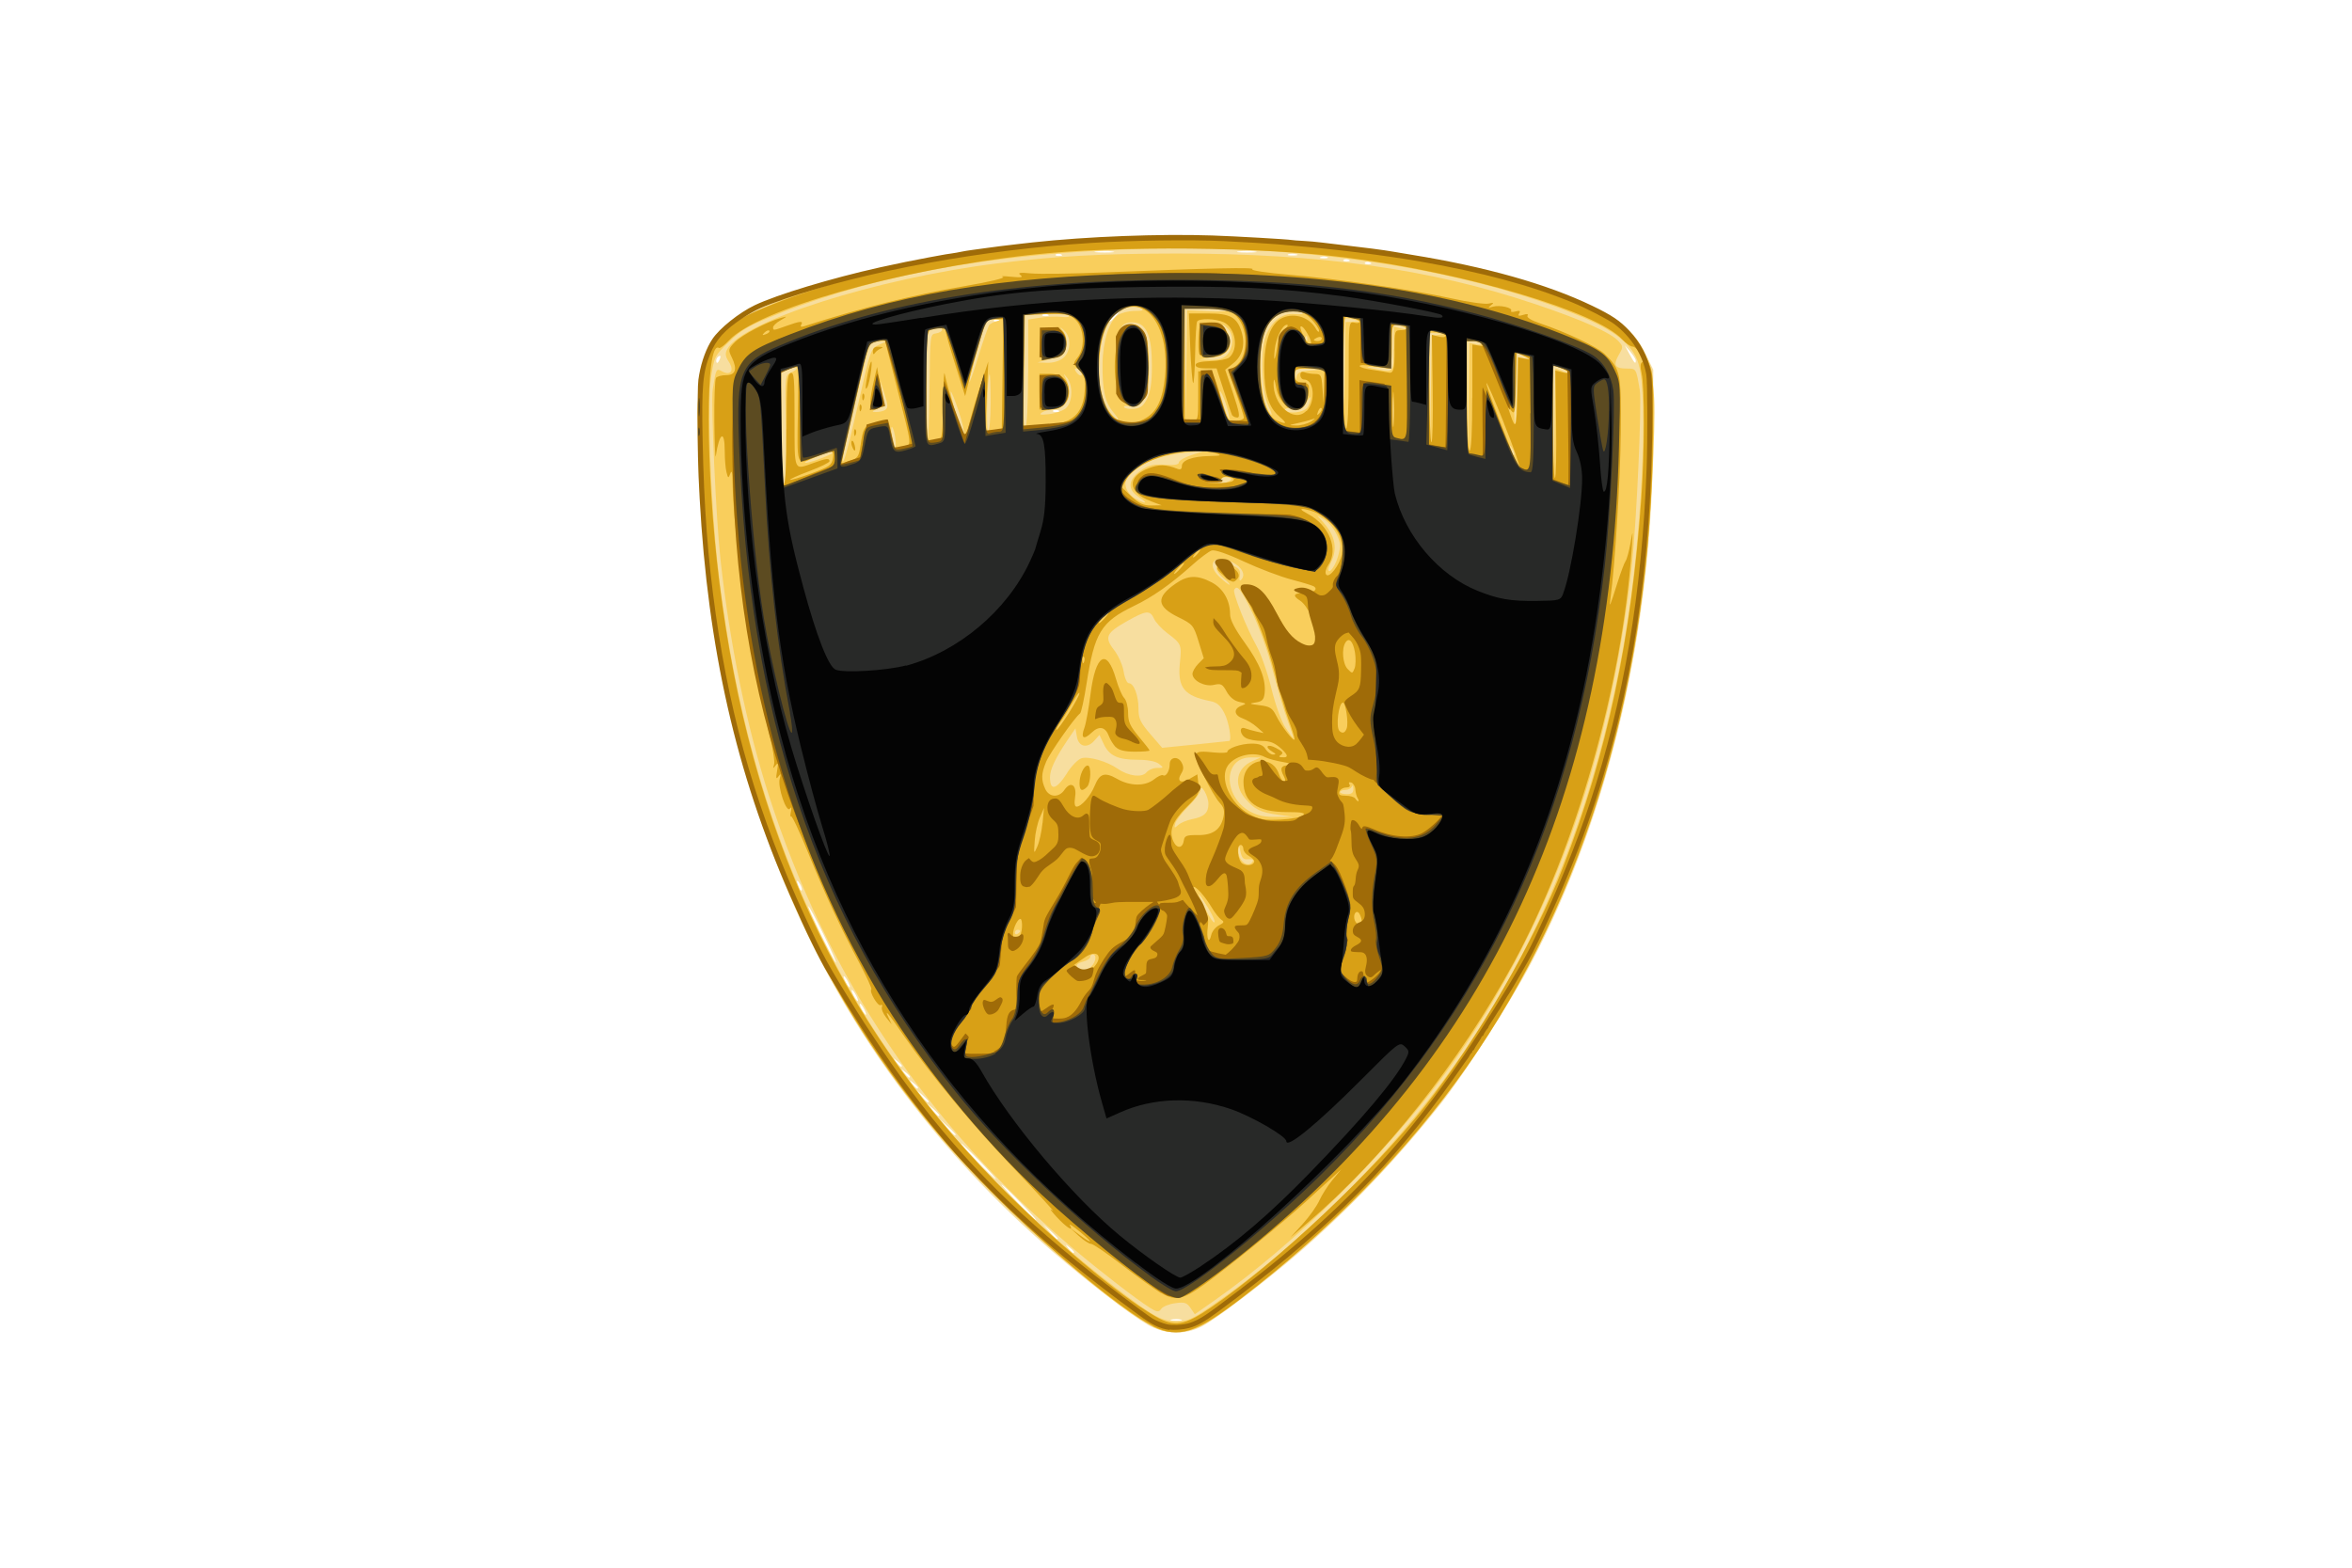 <?xml version="1.0" encoding="UTF-8"?>
<svg id="Capa_1" data-name="Capa 1" xmlns="http://www.w3.org/2000/svg" viewBox="0 0 212.6 141.73">
  <defs>
    <style>
      .cls-1 {
        fill: #f9ce5c;
      }

      .cls-2 {
        fill: #f7de9f;
      }

      .cls-3 {
        fill: #040404;
      }

      .cls-4 {
        fill: #9f6b08;
      }

      .cls-5 {
        fill: #d8a016;
      }

      .cls-6 {
        fill: #5c4b21;
      }

      .cls-7 {
        fill: #282928;
      }
    </style>
  </defs>
  <path class="cls-2" d="m103.71,119.74c-1.4-.79-5.4-3.86-8.58-6.6-5.27-4.54-9.9-9.53-14.04-15.17-8.9-12.12-14.41-26.22-16.82-43.06-1.15-8.04-1.59-19.26-.86-21.77.46-1.59,1.51-3.06,2.84-3.99,1.44-1.01,6.03-2.82,10.15-4,8.73-2.51,18.37-3.72,29.81-3.72,14.58,0,26.52,1.94,36.59,5.97,3.6,1.44,4.93,2.47,5.96,4.62l.68,1.41-.02,6.19c-.04,17.2-3.92,33.92-11,47.41-1.8,3.44-6.07,10.09-8.18,12.75-3.9,4.93-8.42,9.66-12.89,13.52-3.02,2.6-7.5,6-8.74,6.63-1.52.78-3.32.71-4.92-.19h0Zm3.03-.44c-.23-.06-.62-.06-.85,0-.23.06-.04.11.43.11s.66-.05.43-.11Zm-9.66-6.11c0-.05-.19-.25-.43-.43-.39-.31-.39-.3-.09.09.32.41.52.54.52.34h0Zm-1.46-1.23s-.3-.35-.67-.68l-.67-.6.59.68c.55.64.75.79.75.6h0Zm-3.4-3.26c-.86-.89-1.62-1.61-1.69-1.61s.58.72,1.44,1.61,1.62,1.61,1.69,1.61-.58-.72-1.44-1.61Zm-3.65-3.71c-.86-.89-1.62-1.61-1.69-1.61s.58.72,1.44,1.61c.86.89,1.62,1.61,1.69,1.61s-.58-.72-1.44-1.61h0Zm-2.19-2.43s-.3-.35-.67-.68l-.67-.6.59.68c.55.64.75.79.75.6h0Zm-1.46-1.74s-.25-.3-.55-.56l-.55-.47.46.56c.44.52.63.67.63.47Zm-.97-1.24s-.25-.3-.55-.56l-.55-.47.46.56c.44.52.63.67.63.47h0Zm-.97-1.25c0-.05-.19-.25-.43-.43-.39-.31-.39-.3-.09.09.32.41.52.54.52.34Zm-.73-.99c0-.05-.19-.25-.43-.43-.39-.31-.39-.3-.09.09.32.41.52.54.52.34Zm-.73-.99c0-.05-.19-.25-.43-.43-.39-.31-.39-.3-.09.09.32.41.52.54.52.34Zm-3.4-5.11c-.14-.27-.31-.5-.38-.5s0,.22.14.5c.14.27.31.5.38.5s0-.22-.14-.5Zm-.73-1.24c-.14-.27-.31-.5-.38-.5s0,.22.14.5c.14.27.31.5.38.5s0-.22-.14-.5Zm-.73-1.24c-.14-.27-.31-.5-.38-.5s0,.22.14.5c.14.27.31.5.38.5s0-.22-.14-.5Zm-2.24-4.32c-.7-1.42-1.3-2.55-1.35-2.5-.11.11,2.34,5.09,2.5,5.09.06,0-.45-1.17-1.15-2.59Zm-2.11-4.51c-.29-.5-.36-.34-.12.28.08.22.2.35.27.29s0-.32-.14-.57h0Zm23.35-42.83c-.18-.07-.39-.06-.47.02-.08.08.06.14.32.13.28-.01.34-.07.15-.15h0Zm-30.58-4.67c.08-.22.04-.32-.1-.23-.13.08-.24.26-.24.38,0,.36.17.28.34-.15h0Zm82.78.16c0-.12-.23-.48-.5-.8l-.5-.58.43.8c.45.83.57.96.57.58h0Zm-57.55-3.66c-.18-.07-.39-.06-.47.02-.08.08.06.14.32.13.28-.01.34-.07.15-.15Zm10.53-.33c.24-.27.39-.5.32-.5s-.32.22-.56.5-.39.5-.32.5.32-.22.56-.5Zm-6.15-.17c-.18-.07-.39-.06-.47.02s.06.14.32.13c.28-.01.34-.07.15-.15h0Zm29.16-4.7c-.18-.07-.39-.06-.47.02-.08.08.06.14.32.13.28-.01.34-.07.15-.15Zm-1.94-.25c-.18-.07-.39-.06-.47.02-.08.08.06.14.32.13.28-.01.34-.07.15-.15Zm-1.93-.24c-.17-.07-.44-.07-.61,0-.17.07-.03.12.3.12s.47-.06.3-.12Zm-24.08-.25c-.18-.07-.39-.06-.47.02-.08.08.06.14.32.13.28-.01.34-.07.15-.15Zm21.28,0c-.24-.06-.56-.06-.73,0-.16.07.03.12.43.11.4,0,.54-.06.3-.12h0Zm-16.65-.26c-.44-.06-1.09-.05-1.46,0s0,.1.79.1c.8,0,1.1-.05.66-.1Zm12.88,0c-.44-.06-1.09-.05-1.46,0s0,.1.79.1,1.1-.05.66-.1Z"/>
  <path class="cls-1" d="m104.03,119.84c-4.35-2.33-14.52-11.54-19.8-17.95-13.46-16.31-20.17-36.01-21.08-61.87-.23-6.41.19-8.07,2.58-10.26,3.05-2.79,15.07-6.27,25.76-7.45,19.86-2.19,38.93-.13,52.55,5.68,3.81,1.62,5.28,3.79,5.48,8.03.13,2.78-.3,11.1-.81,15.57-3.13,27.53-14.43,48.36-35.09,64.68-4.33,3.42-5.36,4.03-7.02,4.13-1.12.07-1.61-.04-2.57-.55h0Zm5.61-1.85c7.86-5.43,15.96-13.47,21.82-21.67,7.76-10.84,12.87-23.69,15.43-38.75,1.5-8.83,2.13-21.57,1.23-24.64-.53-1.81-2.17-3.1-5.74-4.53-10.39-4.16-24.61-6.31-39.1-5.9-13.19.37-23.83,2.27-32.97,5.89-2.61,1.03-3.27,1.41-4.41,2.51-1.31,1.27-1.34,1.33-1.64,3.28-.35,2.3-.03,11.18.62,16.95,3.15,28.03,14.67,48.94,35.98,65.3,3.34,2.57,4.19,3.04,5.48,3.04,1.01,0,1.42-.19,3.29-1.48h0Zm-5.76.2c-1.13-.7-4.33-3.17-6.8-5.25-13.23-11.14-22.34-24.7-27.58-41.02-2.01-6.28-3.53-13.66-4.37-21.29-.41-3.69-.89-14.28-.7-15.46.3-1.87.31-1.89.85-1.59.77.42,1.12-.08.6-.87-.32-.49-.35-.75-.15-1.13,1.33-2.53,13.51-6.41,24.42-7.77,5.27-.66,9.41-.88,16.19-.89,13.09,0,22.96,1.39,32.42,4.57,4.28,1.44,6.85,2.59,7.54,3.36.43.48.43.54.02,1.24-.53.92-.35,1.23.71,1.23.88,0,.86-.03,1.19,1.94.2,1.22-.29,12-.72,15.88-1.99,17.89-7.57,33.14-16.74,45.73-5.4,7.41-13.7,15.6-21.02,20.73l-1.74,1.22-.39-.57c-.33-.48-.54-.55-1.38-.43-.55.07-1.11.3-1.26.51-.24.33-.37.31-1.09-.13h0Zm-5.24-30.8c.43-.44.51-1.1.14-1.1-.13,0-.24.11-.24.24s-.27.31-.61.4c-.61.16-.75.37-.45.68.27.28.76.19,1.16-.22h0Zm-6.42-3.22c0-.06-.11-.11-.24-.11s-.24.12-.24.26.11.19.24.11.24-.2.24-.26h0Zm16.98-2.1c-.41-.68-.78-1.23-.83-1.23s.21.6.57,1.32c.36.73.73,1.28.83,1.23.1-.05-.16-.65-.57-1.32Zm4.04-4.2c.09-.14-.08-.22-.4-.19-.44.05-.59-.09-.71-.68-.15-.69-.16-.7-.19-.11-.04.96.9,1.66,1.31.98h0Zm-5.49-3.81c1.09-.21,1.48-.57,1.48-1.38,0-.72-.71-1.94-.72-1.24,0,.21-.49.86-1.08,1.45s-1.13,1.29-1.2,1.56c-.11.44-.08.45.28.13.22-.2.78-.43,1.24-.52h0Zm7.79-.4c-1.61-.21-2.17-.49-3.01-1.5-1.04-1.26-.76-2.71.66-3.34l.77-.34h-.87c-2.55-.04-2.59,3.55-.06,4.91.65.35,1.36.49,2.38.47l1.46-.02-1.34-.18h0Zm6.79-2.36c-.01-.27-.07-.36-.14-.19-.07.17-.33.31-.59.31s-.47.08-.47.19.27.19.61.19c.45,0,.6-.13.59-.5h0Zm-25.87-1.43c.41-.63.99-1.23,1.31-1.32.66-.19,2.31.29,3.26.95.96.67,2.19.83,2.6.33.18-.22.61-.4.96-.4.61,0,.62-.02.17-.37-.29-.23-1.03-.37-1.94-.37-1.79,0-2.57-.37-3.06-1.44l-.38-.81-.46.52c-.65.74-1.43.56-1.58-.37l-.13-.74-.75,1.11c-1.06,1.58-1.55,2.61-1.55,3.29,0,1.31.57,1.17,1.57-.39h0Zm14.65-2.88c.25-.06-.03-1.7-.42-2.48-.37-.73-.67-1-1.28-1.12-2.39-.48-2.98-1.22-2.76-3.44.17-1.69.15-1.73-1.15-2.72-.51-.39-1.05-.97-1.19-1.3-.35-.78-.7-.75-2.37.19-1.96,1.1-2.14,1.48-1.25,2.63.4.51.79,1.39.88,1.97.09.59.3,1.05.47,1.05.45,0,.87,1.11.87,2.31,0,.88.17,1.24,1.07,2.29l1.07,1.24,3-.3c1.65-.17,3.03-.31,3.06-.32h0Zm5.27-1.88c-.33-.89-.93-2.92-1.34-4.52-.43-1.68-1.2-3.86-1.84-5.19-1.05-2.17-1.36-2.56-1.64-2.08-.16.26,1.11,3.46,2.03,5.1.39.69.99,2.42,1.34,3.85.37,1.5.91,2.99,1.27,3.53.34.51.66.93.7.93s-.19-.73-.52-1.62h0Zm-5.76-12.82c-1.26-1.05-.62-1.82.92-1.11.49.23.61.43.53.89-.07.38-.03.5.12.35.44-.44.08-1.16-.81-1.6-1.59-.79-2.41.14-1.16,1.33.42.4.83.72.91.71.09,0-.14-.26-.51-.57h0Zm10.16-1.52c.19-.47.35-1.11.35-1.42,0-.76-.81-2.07-1.5-2.44l-.56-.3.52.59c1.13,1.29,1.34,2.42.69,3.7-.23.45-.27.73-.11.73.14,0,.42-.39.61-.86h0Zm-17.83-5.83c-1.08-.67-1-1.6.2-2.42.68-.47,1.1-.57,2.13-.5.87.06,1.28-.01,1.28-.21,0-.16.52-.46,1.15-.67l1.15-.37-1.46.13c-2.23.2-3.82.74-4.85,1.65-.79.7-.91.93-.78,1.49.09.36.46.83.83,1.03,1,.55,1.27.46.35-.11h0Zm-31.92-6.12c-.08-4.86-.08-4.89.46-5.13.81-.36.66-.64-.19-.34l-.73.26v5.05c0,3.5.08,5.05.27,5.05s.24-1.46.19-4.89h0Zm40.1,4.67c.25-.16.22-.24-.13-.33-.25-.07-.59.03-.76.21-.25.27-.23.33.13.33.24,0,.58-.1.76-.21Zm30.12-9.91c.37.14.56.15.42.02-.13-.13-.49-.31-.79-.4l-.55-.17.06,5.15.06,5.15.07-5.01.07-5.01.66.26h0Zm-65.93,7.34c.16-.16.03-.18-.36-.06-.95.28-2.19.83-2.19.96,0,.18,2.27-.62,2.55-.9h0Zm2.33-4.74c1.03-4.56,1.08-4.69,1.79-5l.73-.33h-.64c-.35-.02-.75.12-.88.29-.24.31-2.5,9.82-2.47,10.4.03.65.44-.85,1.47-5.36h0Zm59.06,4.39c-.29-.5-.36-.34-.12.28.08.22.2.35.27.29s0-.32-.14-.57h0Zm-3.31-9.43c.33.06.54.02.47-.1-.07-.12-.4-.21-.72-.21h-.59l.06,5.01.06,5.01.07-4.92.07-4.92.6.12h0Zm-52.51,8.25c-.09-.5-.22-.85-.29-.78s-.05.53.04,1.03c.09.5.22.85.29.78s.05-.53-.04-1.03h0Zm3.13-4.38c.05-4.76.05-4.79.59-4.87.3-.04.55-.2.55-.34s-.23-.2-.55-.11c-.3.08-.63.15-.73.15-.1,0-.18,2.31-.18,5.12s.06,5.05.14,4.98c.07-.08.16-2.3.18-4.93h0Zm46.05-4.74c.61-.09.6-.11-.13-.14l-.79-.04.06,5.01.06,5.01.07-4.87.07-4.87.66-.1h0Zm-43.42,6.89c-.34-1.01-.66-1.8-.71-1.75-.05.05.17.98.47,2.08.31,1.09.63,1.88.71,1.75s-.13-1.07-.47-2.08h0Zm39.28-1.06c-.05-.65-.09-.12-.09,1.18s.04,1.82.09,1.18c.05-.65.05-1.71,0-2.35Zm-36.39.27c0-1.45-.04-2.59-.09-2.54-.21.24-.33,5.18-.13,5.18.12,0,.22-1.19.22-2.64h0Zm3.4-2.68v-4.8l1.09-.17c.6-.09,1.47-.12,1.94-.07.47.06.76,0,.65-.11-.11-.11-1.07-.18-2.13-.14l-1.92.07-.07,5.16c-.04,3.46.02,5.1.18,5,.15-.1.25-1.96.25-4.95h0Zm29.35-4.61l.66-.02-.61-.18c-.33-.1-.69-.14-.79-.08s-.16,2.35-.13,5.1l.06,5,.07-4.89.07-4.89.66-.02h0Zm15.56,3.33c.65.14.64.13-.07-.2l-.73-.34-.12,3.01c-.07,1.66-.07,3.18,0,3.38.07.2.15-1.06.19-2.81l.07-3.18.66.14Zm-37.22,4.86c-.75-.91-1-2.02-.97-4.38.02-2.02.59-3.84,1.38-4.4.29-.2.96-.37,1.5-.38.81,0,.9-.05.54-.27-.61-.36-1.61-.06-2.42.72-1.71,1.66-1.89,7.07-.28,8.84.8.88,1.01.78.26-.12Zm8.58-9.12c1.05.05,1.79,0,1.64-.09-.16-.1-1.08-.18-2.04-.19h-1.76s.06,5.13.06,5.13l.06,5.14.07-5.04.07-5.04,1.92.09h0Zm1.6,8.38c-.23-.7-.47-1.21-.54-1.15-.07.07.07.7.29,1.39.23.7.47,1.21.54,1.15.07-.07-.06-.7-.29-1.39h0Zm-14.44.35c.58-.53.63-2.04.09-2.72-.37-.46-.37-.46-.12.06.64,1.34.02,2.8-1.18,2.81-.35,0-.79.12-1,.27-.27.2-.1.23.69.14.58-.07,1.26-.32,1.52-.55h0Zm18.29-.17c-.55-1.06-.73-4.53-.33-6.01.42-1.52,1.47-2.42,2.69-2.3.5.05.86,0,.79-.1s-.55-.19-1.09-.19c-1.2,0-2.22.93-2.62,2.37-.44,1.61-.33,4.78.21,5.98.26.58.53,1.05.61,1.05s-.05-.36-.27-.8Zm-34.64.34c.26-.17.25-.42-.06-1.42l-.38-1.21.14,1.13c.12,1.01.08,1.16-.43,1.41-.52.25-.52.28-.08.29.27,0,.63-.08.81-.19Zm38.19-.26c.14-.26.25-.63.25-.8s-.14-.05-.32.29c-.25.5-.48.61-1.21.59-.49-.02-.83.07-.76.19.26.43,1.77.23,2.04-.27Zm-14.51-.76c.3-.62.42-1.46.42-2.97,0-2.65-.47-3.8-1.6-3.91-.45-.04-.87.08-1.05.29-.26.32-.21.33.47.07.69-.27.81-.24,1.22.27.88,1.11.95,5.1.11,6.4-.32.49-.56.61-1.1.53-.38-.06-.64,0-.56.11.07.12.48.18.9.14.6-.06.86-.27,1.19-.94h0Zm-14.24-6.69c.11-.11.42-.25.69-.32.33-.08.24-.13-.27-.15l-.76-.03-.76,2.66c-.42,1.46-.76,2.83-.75,3.03,0,.2.38-.84.83-2.32.45-1.48.91-2.78,1.02-2.89h0Zm29.08,4.15l1.26-.09-1.4-.05c-1.38-.05-1.4-.04-1.36.64.03.56.05.59.14.14.09-.46.29-.56,1.36-.64h0Zm-20.85.08c-.09-.15-.28-.26-.42-.26-.16,0-.14.14.05.38.33.41.63.32.37-.11h0Zm28.3-2.02v-2.01l.67.16c.5.12.57.09.3-.09-.2-.14-.56-.25-.79-.26-.37,0-.43.25-.43,1.98v1.98l-1.28-.1c-.99-.08-1.09-.06-.43.09,2,.43,1.94.48,1.94-1.75h0Zm-29.88.81c.69-.57.74-1.86.1-2.46-.41-.39-.43-.39-.15,0,.4.54.26,1.95-.21,2.2-.2.1-.75.3-1.22.43l-.85.24.88.03c.53.02,1.11-.16,1.44-.43Zm14.81-.29c.58-.59.63-1.79.1-2.33-.55-.56-.68-.48-.24.16.85,1.23.31,2.15-1.4,2.44l-1.01.17,1.03.03c.74.02,1.17-.11,1.52-.46h0Zm7.19-1.67c-.08-.08-.14.06-.13.32.01.29.07.35.15.15.07-.18.06-.39-.02-.47Z"/>
  <path class="cls-5" d="m104.25,119.9c-2.92-1.42-10.57-7.86-15.68-13.2-13.92-14.57-21.69-31.8-24.54-54.44-.38-3.01-.97-12.06-.97-14.89,0-4.59,1.43-7.39,4.57-8.9,3.36-1.62,10.09-3.73,15.24-4.78,8.99-1.83,21.59-2.64,31.11-2,10.67.71,18.7,2.21,26.44,4.94,5.53,1.95,7.18,3.07,8.41,5.71.63,1.35.63,1.4.59,6.81-.18,22.21-5.95,41.8-16.89,57.38-5.14,7.32-12.43,14.8-20.28,20.81-4.19,3.21-5.7,3.69-8,2.58h0Zm5.29-1.74c5.73-3.9,14.75-12.39,19.24-18.12,4.82-6.15,9.95-15.02,12.52-21.66,3.95-10.22,6.17-20.67,7.06-33.3.3-4.22.31-10.07.03-11.32-.14-.63-.12-.95.06-1.01.36-.12-.46-1.42-.9-1.42-.17,0-.58-.29-.91-.64-2.29-2.5-14.05-6-24.77-7.38-7.79-1-20.9-1.13-28.68-.27-11.97,1.31-24.73,4.94-27.32,7.76-.39.42-.79.72-.88.66-1.26-.79-1.24,10.98.03,21.17,2.79,22.39,10.77,39.72,25.01,54.24,5.02,5.12,11.12,10.26,14.4,12.14,1.76,1.01,2.58.87,5.11-.85h0Zm-4.59-1.25c-.55-.33-2.13-1.46-3.5-2.52s-2.64-1.93-2.82-1.93-.68-.32-1.11-.72l-.79-.72.91.67c1.23.9,1.16.65-.1-.39-.56-.46-.93-.7-.84-.54.4.67-.3.22-1.2-.75-.53-.58-.69-.83-.35-.56.33.27-1.2-1.41-3.41-3.72-3.9-4.08-7.62-8.57-10.07-12.13-1.39-2.03-1.76-2.46-1.36-1.61l.29.62-.5-.62c-.27-.34-.45-.76-.38-.94.06-.18.01-.26-.12-.18-.24.15-1.05-1.21-.84-1.42.07-.07-.42-1.13-1.07-2.37-1.74-3.27-3.09-6.17-4.65-10.01-.76-1.87-1.45-3.34-1.53-3.26-.08.08-.09-.11-.02-.43.08-.38.05-.47-.09-.27-.31.44-1.13-1.97-.92-2.71.13-.46.1-.5-.12-.2-.21.29-.24.18-.12-.5.12-.68.09-.79-.13-.5-.24.31-.26.3-.14-.08.08-.25-.12-1.53-.45-2.85-1.58-6.39-3.23-17.75-3.31-22.82-.01-.78-.07-.97-.2-.63-.17.45-.2.44-.34-.12-.09-.33-.16-1.19-.16-1.91,0-1.97-.48-1.72-.81.43-.05.34-.11-1.05-.13-3.09s.05-3.83.15-3.96c.1-.14.51-.25.9-.25.87,0,1.05-.53.53-1.6-.34-.69-.33-.77.29-1.4.62-.64,2.91-1.84,4.17-2.18.59-.16.58-.15-.06.22-.37.21-.67.5-.67.63,0,.31,0,.31,1.22-.13,1.23-.44,1.54-.47,1.32-.1-.11.18,0,.22.29.13,5.23-1.68,9.71-2.8,14.43-3.61,2.24-.38,3.8-.75,3.52-.84-.27-.08.06-.09.73-.02.93.09,1.13.06.85-.15-.28-.21-.05-.25.97-.15.74.07,3.69.03,6.56-.09,9.69-.39,13.73-.48,13.43-.29-.17.11,1.32.33,3.31.5,4.41.37,11.12,1.35,14.75,2.15,1.48.33,2.96.53,3.29.46.48-.11.52-.08.22.15-.3.24-.27.26.16.13.63-.18,1.83.09,1.66.37-.07.11.12.14.4.06.38-.1.47-.05.33.17-.14.23-.05.27.36.14.35-.11.49-.09.39.08-.09.15.39.44,1.12.68,2.43.82,5.17,2.12,5.86,2.78,1.44,1.39,1.5,1.68,1.45,7.17-.04,4.26-.51,11.82-.93,14.91-.13.97-.06.81.66-1.49.28-.88.6-1.73.71-1.88s.31-.87.44-1.61c.22-1.27.23-1.25.11.52-.85,12.36-5.05,27.07-10.69,37.46-4.8,8.84-11.74,17.6-18.57,23.43l-1.58,1.35,1.11-1.22c.61-.67,1.28-1.63,1.5-2.12.22-.49.75-1.33,1.19-1.86l.8-.96-.84.76c-.46.42-1.55,1.41-2.42,2.21-1.9,1.75-6.82,5.77-9.04,7.38-2.02,1.46-2.69,1.6-4,.83h0Zm-6.16-29.38c1.03-1.05.41-1.79-.78-.94-.44.31-.84.59-.89.62-.2.12.53.81.85.81.18,0,.55-.22.82-.5h0Zm-6.41-3.72c.02-.4-.04-.73-.14-.73-.33,0-.81,1.21-.64,1.63.23.62.74.04.78-.9Zm17.81-.15c.45-.23.49-.33.22-.5-.19-.12-.57-.6-.86-1.08-.64-1.08-1.53-2.06-1.7-1.88-.07.07.23.7.66,1.39.65,1.04.77,1.43.66,2.22-.14,1.07.11,1.62.32.71.07-.32.39-.7.69-.86h0Zm12.9-.4c0-.17-.1-.46-.21-.65-.27-.43-.62.07-.42.6.17.44.64.48.63.05h0Zm-9.72-5.4c0-.12-.22-.33-.49-.48s-.49-.43-.49-.63-.11-.36-.24-.36c-.42,0-.27,1.44.17,1.7.44.25,1.05.12,1.05-.23Zm-19.13-3.45l.13-1.36-.38.87c-.21.48-.42,1.42-.46,2.1-.09,1.22-.08,1.23.24.5.18-.41.39-1.36.46-2.1h0Zm12.77,1.57c.06-.42.25-.49,1.25-.48,1.36.02,2.08-.49,2.33-1.64.12-.56.04-.87-.35-1.29-.28-.3-.94-1.42-1.45-2.47-1.07-2.17-1.02-2.27.95-2.07.66.06,1.2.04,1.2-.05,0-.32,1.24-.75,2.2-.75.7,0,1.04.14,1.26.5.17.27.47.49.67.49.29,0,.28-.06-.06-.26-.76-.45-.45-.75.34-.33.59.31.69.45.43.62-.25.16-.18.22.27.22q.61,0-.19-.74c-.61-.56-1.03-.74-1.78-.74-.54,0-1.2-.12-1.45-.26-.58-.31-.65-1.11-.08-.88.21.08.68.21,1.03.29l.65.14-.61-.54c-.33-.3-.91-.65-1.28-.78-.8-.29-.87-.87-.14-1.15.5-.19.49-.21-.18-.35-.46-.1-.86-.43-1.14-.93-.37-.68-.51-.76-1.16-.61-.83.19-1.93-.38-1.93-1,0-.2.23-.6.51-.89l.51-.52-.47-1.52c-.45-1.46-.53-1.55-1.81-2.18-2-.98-2.06-1.8-.26-3.05,1.09-.76,1.95-.79,3.25-.11,1.05.55,1.67,1.63,1.67,2.91,0,.48.44,1.32,1.32,2.54,1.37,1.89,1.94,3.34,1.8,4.58-.07.59-.22.74-.81.83-.64.1-.6.13.36.25.91.11,1.15.26,1.47.9.5,1.02,1.69,2.54,1.69,2.16,0-.17-.23-.89-.5-1.61s-.88-2.76-1.34-4.53c-.48-1.86-1.27-4.1-1.86-5.31-.56-1.15-1.06-2.18-1.11-2.29-.04-.11.14-.2.42-.2.81,0,2.17,1.43,3.21,3.36,1.02,1.9,1.85,2.66,2.72,2.54.46-.07.53-.22.49-1.11-.05-1.19-.84-2.92-1.54-3.37-.71-.45-.59-.68.36-.68.84,0,1.32-.33.88-.61-.13-.08-1.05-.36-2.04-.62s-2.91-.99-4.27-1.62c-1.49-.7-2.64-1.09-2.91-1-.25.08-1.05.67-1.77,1.32-1.99,1.78-3.57,2.88-5.31,3.72-2.92,1.41-3.52,2.4-4.23,6.97-.22,1.42-.49,2.65-.59,2.72-.46.32-2.76,3.6-3.08,4.4-.43,1.05-.45,1.58-.08,2.41.35.79,1.25.84,1.75.1.56-.82,1.13-.44.96.64-.09.57-.04.88.13.88.43,0,1.26-.95,1.64-1.89.46-1.12.91-1.26,2.03-.62,1.17.67,2.53.68,3.34.04.34-.27.7-.44.81-.37.26.17.6-.39.6-.99,0-.67.76-.77,1.08-.15.2.37.19.63-.04.99-.43.7-.04.94.77.47l.69-.4.1.9c.09.81-.02,1.02-1.06,2.05-1.28,1.27-1.63,2.16-1.21,3.1.32.7.84.66.95-.07h0Zm-9.43-5.18c0-.74.4-1.59.74-1.59s.29,1.58-.06,1.93c-.46.46-.68.35-.68-.34Zm3.28-3.24c-.22-.23-.5-.67-.62-1-.32-.86-.89-.97-1.57-.32-.72.69-1,.5-.65-.44.14-.38.39-1.74.55-3.02.46-3.66,1.49-4.26,2.32-1.35.21.73.54,1.49.73,1.68s.35.8.35,1.35c0,.8.19,1.21.97,2.14.53.63.97,1.19.97,1.25s-.59.11-1.32.11c-.9,0-1.45-.13-1.72-.41h0Zm9.72-15.55c-.59-.49-.66-.66-.39-.84.67-.45,2.17.54,1.69,1.12-.37.45-.46.43-1.31-.28h0Zm7.21,21.72c.24-.24-.07-.31-1.46-.31-2.66,0-3.93-.88-3.93-2.74,0-2.04,2.55-2.6,3.2-.71.14.4.35.72.48.72.13,0,.12-.2-.02-.48-.41-.78-.3-1.01.54-1.04.59-.02.46-.08-.5-.25-.71-.12-1.5-.33-1.75-.47-.99-.54-2.65-.18-3.33.72-.85,1.13.14,3.47,1.88,4.42.93.5,1.36.58,2.85.51.97-.05,1.89-.22,2.05-.39Zm4.92-1.58c-.09-.15-.18-.51-.2-.78-.01-.28-.18-.55-.36-.62-.21-.07-.27,0-.17.17.1.17-.01.28-.3.28-.26,0-.54.17-.61.37-.1.28.04.37.57.37.39,0,.77.11.86.25s.21.25.27.25.04-.13-.05-.28h0Zm-.98-6.3c.18-.48-.09-2.33-.34-2.33-.39,0-.66,2.21-.32,2.56.27.27.51.19.66-.23h0Zm-25.12-1.38c.53-.84.97-1.65.96-1.8,0-.15-.27.21-.6.8-.33.59-.83,1.4-1.11,1.79s-.44.73-.36.73.58-.69,1.11-1.52h0Zm25.87-5.46c-.17-1.04-.54-1.43-.87-.91-.36.58-.24,1.93.21,2.39.41.42.43.42.62-.06.11-.27.12-.92.04-1.43h0Zm-24.51.37c-.08-.08-.14.06-.13.32.01.29.07.35.15.15.07-.18.06-.39-.02-.47h0Zm1.92-3.53c.24-.27.39-.5.32-.5s-.32.22-.56.5c-.24.27-.39.5-.32.5s.32-.22.56-.5Zm21.4-5.78c.32-1.74-1.24-3.64-3.29-4.02q-.84-.15.25.43c1.91,1.02,2.77,3.21,1.81,4.61-.21.3-.3.68-.2.84.26.43,1.26-.86,1.44-1.86h0Zm-14.59,1.32c.24-.27.39-.5.32-.5s-.32.22-.56.5c-.24.27-.39.5-.32.5s.32-.22.56-.5h0Zm1.58-1.36c.17-.2.25-.37.18-.37s-.26.17-.42.37-.25.37-.18.37.26-.17.42-.37Zm-4.25-4.72c-2.1-.77-2.2-2.2-.22-2.97.96-.37,1.57-.36,2.63.05.26.1.39.02.39-.25,0-.53.96-.88,2.51-.91,1-.02,1.13-.07.65-.22-2.49-.81-7.09.48-8.14,2.28l-.45.77.88.83c.69.64,1.09.82,1.8.81l.92-.02-.97-.36h0Zm-32.93-6.53c0-4.14.06-4.93.36-5.05.32-.12.36.44.36,4.18,0,4.8-.09,4.6,1.7,3.95,1.19-.43,1.46-.46,1.46-.16,0,.12-.83.52-1.83.9-1.01.37-1.79.73-1.74.78.05.05.92-.21,1.94-.58,1.63-.6,1.85-.75,1.94-1.37.11-.76,0-.76-1.73-.04-1.57.65-1.52.78-1.44-3.99.04-2.38.06-4.33.05-4.33-.01,0-.37.12-.79.27l-.77.27v5.19c0,3.4.08,5.14.24,5.04.15-.09.24-2.06.24-5.06h0Zm40.3,4.72c.24-.16.18-.25-.23-.36-.31-.08-.62-.05-.69.07-.07.12-.51.27-.98.32-.68.08-.61.11.37.14.67.02,1.36-.06,1.54-.17h0Zm29.26-5.14l-.07-4.86.68.17c.8.2.49-.21-.35-.47l-.55-.17v5.09c0,2.8.08,5.09.18,5.09s.15-2.19.11-4.86Zm-4.7-.07c-.82-2.06-1.54-3.71-1.6-3.66-.05.05.47,1.53,1.15,3.29.69,1.75,1.35,3.45,1.48,3.78.12.33.28.54.34.47s-.55-1.81-1.38-3.88h0Zm-58.18,2.01c.23-1.56.32-1.73,1.05-1.9.36-.09.83-.21,1.06-.28.32-.1.46.15.68,1.23l.28,1.35.74-.26c.86-.31.92.26-.58-5.66l-1.04-4.1-.75.2c-.7.19-.77.32-1.16,2.12-.23,1.06-.78,3.49-1.22,5.42l-.8,3.49.79-.25c.69-.22.81-.38.95-1.36h0Zm-.76.06c-.08-.21-.09-.44-.02-.5.07-.07.18.1.25.38.15.59-.02.68-.23.12Zm.18-1.21c-.01-.26.05-.41.13-.32s.09.3.02.47c-.08.2-.14.14-.15-.15Zm.49-2.23c-.01-.26.05-.41.13-.32s.09.3.02.47c-.08.2-.14.14-.15-.15Zm.98-.58c.01-.37.16-1.24.32-1.92l.29-1.24.3,1.71c.25,1.4.25,1.75-.01,1.92-.6.39-.93.22-.9-.47Zm-.73-.41c-.01-.26.05-.41.13-.32.08.08.09.3.02.47-.08.2-.14.14-.15-.15Zm.38-1.51c.28-1.66.59-2.38.43-.99-.08.68-.24,1.41-.37,1.61-.15.24-.17.03-.06-.62h0Zm.58-2.66c0-.29.18-.43.54-.41.37.01.43.07.18.16-.2.08-.45.26-.54.41-.11.17-.18.11-.18-.16Zm54.19,4.18v-4.79l.67.11c.52.08.59.05.3-.15-.2-.15-.61-.27-.91-.27h-.55s0,4.95,0,4.95c0,3.14.09,4.95.24,4.95s.24-1.76.24-4.79Zm-48.22,3.8c.28,0,.35-.63.38-3.28.02-1.8.08-3,.14-2.66.17.99,1.57,5.55,1.77,5.77.1.11.25-.22.34-.74s.53-2.11.99-3.54l.84-2.6-.14,3.24-.14,3.24.75-.11.75-.11.07-5.05.07-5.05h-.77c-.74,0-.78.06-1.3,1.8-.29.99-.73,2.55-.96,3.48l-.42,1.68-.89-2.83c-.49-1.56-.89-2.95-.89-3.11,0-.31-.34-.35-1.15-.12-.54.15-.55.17-.55,5.22,0,4.52.04,5.06.38,4.92.21-.08.54-.15.73-.15h0Zm44.63-4.61l-.07-4.86.62.16c.34.09.62.06.62-.07s-.33-.27-.73-.33l-.73-.11v5.03c0,2.77.08,5.03.18,5.03.1,0,.15-2.19.11-4.86h0Zm-3.52.59c-.05-.72-.09-.13-.09,1.3s.04,2.01.09,1.3c.05-.71.05-1.88,0-2.6h0Zm-30.06,2.52c1.33-.34,1.99-1.22,2.12-2.81.1-1.18.04-1.42-.48-1.95-.58-.59-.58-.62-.15-1.16.68-.86.6-2.6-.16-3.37-.56-.57-.75-.61-2.61-.55l-2.01.07-.07,5.1-.07,5.1,1.28-.11c.7-.06,1.67-.21,2.15-.33h0Zm-1.96-2.83v-1.61h.93c1.12,0,1.74.59,1.74,1.65,0,.98-.67,1.57-1.78,1.57h-.89v-1.61h0Zm.1-3.19c-.07-.19-.09-.82-.05-1.42.07-.97.15-1.09.73-1.16,1.05-.12,1.65.34,1.65,1.29s-.29,1.25-1.41,1.47c-.56.11-.84.05-.93-.18h0Zm27.85,1.68c0-4.73.01-4.85.49-4.73.27.07.49.04.49-.07,0-.18-.8-.49-1.28-.5-.1,0-.18,2.28-.18,5.07,0,3.22.09,5.08.24,5.08s.24-1.78.24-4.86Zm15.99-1.46q.66.13-.07-.22l-.73-.35-.07,2.86c-.06,2.57-.1,2.81-.43,2.39-.33-.43-.34-.41-.11.27.53,1.57.6,1.39.67-1.8l.07-3.28.66.13h0Zm-19.39,5.67c.4-.25.44-.32.12-.21-.27.1-.87.26-1.34.36-.84.18-.84.19-.12.21.4.01,1-.15,1.34-.36Zm-14.87-.35c.98-.61,1.48-1.75,1.67-3.79.39-4.22-1.51-7.14-3.89-5.99-1.22.59-1.92,2.15-2.06,4.59-.25,4.46,1.68,6.8,4.28,5.19h0Zm-2.12-1.46c-1-1.02-1.01-5.25-.02-6.33.74-.8,1.34-.79,1.88.05.34.52.43,1.19.43,3.04s-.09,2.52-.43,3.04c-.51.79-1.21.86-1.86.19h0Zm10.92,1.46c0-.11-.31-1.11-.7-2.21l-.7-2.01.58-.38c1.31-.87,1.27-3.71-.07-4.77-.52-.41-.99-.51-2.55-.51h-1.91v10.15h.61c.6,0,.61-.02.61-2.23v-2.23h.67c.63,0,.71.13,1.36,2.31.68,2.27.7,2.3,1.4,2.2.39-.06.7-.2.7-.31h0Zm-1.05-.18c-.06-.1-.4-1.1-.76-2.23l-.66-2.04h-.95c-.6,0-.95-.11-.95-.31,0-.21.46-.32,1.35-.35.74-.02,1.49-.17,1.68-.32.9-.76.6-2.69-.5-3.2-.72-.33-2.2-.37-2.39-.06-.07.12-.16,1.46-.18,2.96-.03,1.51-.11,2.68-.18,2.6-.07-.08-.19-1.52-.26-3.21l-.12-3.08h1.71c1.99,0,2.62.34,3.03,1.61.38,1.17.11,2.23-.75,2.91l-.71.57.72,2.16c.55,1.65.64,2.16.38,2.16-.18,0-.38-.08-.44-.19h0Zm-2.99-5.6c-.07-.19-.09-.88-.05-1.55.07-1.16.11-1.21.86-1.28,1.57-.15,2.67,1.93,1.47,2.79-.67.48-2.1.51-2.28.04h0Zm7.23,5.66c-.95-.81-1.33-2.03-1.35-4.32-.02-2.48.58-4.13,1.67-4.59,1.11-.47,2.42-.03,3,1,.15.27.28.35.28.17,0-.18-.31-.65-.7-1.05-.54-.56-.93-.72-1.67-.72-2.11,0-3.07,1.81-2.93,5.49.1,2.53.62,4.06,1.52,4.42.88.36.93.26.18-.39h0Zm2.47-.47c.85-.87.69-2.86-.23-2.86-.18,0-.33-.18-.33-.4,0-.26.13-.35.38-.25.21.08.64.15.96.15.52,0,.58.12.66,1.3l.09,1.3.05-1.55.04-1.55h-1.34c-1.25,0-1.34.04-1.34.6,0,.47.14.62.67.68.59.07.66.17.58.82-.13,1.1-.47,1.61-1.08,1.6-.9,0-1.62-.78-1.85-1.98-.15-.76-.22-.9-.24-.45-.08,2.04,1.85,3.71,2.96,2.57h0Zm1.34-.27c-.07-.08-.21.06-.3.31-.13.35-.1.38.14.14.17-.17.24-.37.17-.44h0Zm6.61-5.21c0-1.81.01-1.84.62-1.84.35,0,.56-.11.47-.25-.08-.14-.42-.25-.74-.25-.58,0-.59.05-.59,1.98,0,1.43-.08,1.98-.3,1.97-.17,0-.82-.1-1.46-.21-.63-.11-1.15-.11-1.15,0s.52.26,1.15.35c.63.09,1.26.19,1.4.23.5.15.61-.19.61-1.98h0Zm-10.58-.43c.09-.52.37-1.16.63-1.42.26-.26.37-.48.24-.48-.43,0-1.02,1.2-1.12,2.28-.12,1.22.03,1.01.26-.38h0Zm3.04-.28c0-.33-.59-1.36-.84-1.46-.19-.08-.16.17.09.72.32.71.75,1.12.75.74h0Zm.97-.38c0-.13-.16-.18-.36-.1-.2.08-.36.19-.36.24s.16.1.36.1.36-.11.36-.24h0Zm-49.94-.7c-.07-.08-.27,0-.44.17-.24.24-.21.27.14.14.24-.09.37-.23.3-.31h0Z"/>
  <path class="cls-4" d="m105.72,120.24c-.92-.13-1.54-.43-2.84-1.39-4.48-3.27-8.19-6.31-11.51-9.43-1.27-1.2-4.07-4.07-5.05-5.19-4.02-4.59-7.35-9.29-11.43-16.13-.9-1.51-2-3.76-3.49-7.17-4.87-11.08-7.41-22.27-8.16-35.91-.15-2.66-.19-4.7-.18-7.71.01-2.49.02-2.79.14-3.44.22-1.24.66-2.42,1.19-3.21.65-.98,2.42-2.39,3.84-3.07,2-.95,6.88-2.43,11.28-3.41,1.19-.27,3.55-.75,4.35-.89.23-.04.73-.13,1.09-.2.36-.07.73-.13,1.09-.18.23-.03.62-.1.85-.15s.67-.12.97-.16c.3-.04.93-.12,1.4-.19.37-.05.75-.1,1.13-.15,1.47-.18,1.94-.23,2.92-.34,4.95-.54,11.53-.79,16.27-.63,2.08.07,6.81.34,7.18.41.1.02.57.06,1.03.08s1.23.09,1.7.15c.47.06,1.22.15,1.67.2,2.12.24,3.96.48,4.74.62.28.05,1.04.17,1.67.28,6.69,1.08,12.24,2.64,16.36,4.62,1.78.86,2.5,1.34,3.36,2.27,1.01,1.09,1.61,2.24,1.93,3.69.27,1.23.15,8.86-.22,13.71-.5,6.62-1.35,12.19-2.77,18.01-1.53,6.29-3.58,12.06-6.56,18.45-1.01,2.16-1.28,2.69-2.12,4.12-.45.77-.83,1.42-.85,1.46s-.11.19-.21.34-.22.33-.26.4c-.04.07-.19.32-.33.56-.14.24-.27.46-.29.5s-.04.08-.06.09c-.02.02-.16.23-.3.46-.16.26-.33.52-.5.78-.13.19-.23.38-.23.41s-.02.07-.05.08c-.06.03-.38.53-.38.6,0,.03-.04.07-.09.09-.05.02-.09.06-.09.1s-.15.28-.33.55c-.18.27-.33.52-.33.55s-.04.08-.09.1-.09.08-.09.13-.02.09-.05.09-.09.08-.14.17c-.05.09-.11.2-.13.23-.2.27-.45.62-.9,1.27-.44.63-.9,1.27-1.51,2.11-5.47,7.4-11.2,12.95-20.19,19.59-1.31.97-1.93,1.31-2.69,1.51-.54.14-1.3.2-1.75.13h0Zm1.56-.56c.76-.2,1.39-.54,2.59-1.43,11.49-8.48,17.91-15.37,25.22-27.09,1.97-3.15,2.92-4.82,3.7-6.48,2.13-4.52,3.66-8.28,4.92-12.08,3.06-9.23,4.72-18.99,5.13-30.3.1-2.65.08-7.8-.03-8.44-.3-1.74-1.35-3.4-2.89-4.56-.56-.42-2.56-1.45-3.83-1.97-3.78-1.54-8.09-2.7-13.74-3.69-3.32-.58-7.65-1.11-11.83-1.46-.44-.04-.94-.08-1.13-.1-.57-.05-3.24-.21-4.77-.28-2.93-.14-8.24-.07-11.95.16-9.72.6-20.39,2.54-27.71,5.06-2.01.69-2.73,1.02-3.77,1.7-1.69,1.11-2.46,1.96-3.01,3.32-.65,1.59-.77,2.93-.67,7.72.12,6.08.48,10.81,1.19,15.78,1.4,9.87,3.86,18.2,8.06,27.33,1.63,3.55,2.1,4.41,4.7,8.57.64,1.03,2.39,3.67,3.11,4.71,4.9,7,9.64,12.05,16.7,17.81,1.83,1.49,6.2,4.81,6.93,5.26.27.17.97.44,1.3.51.47.1,1.27.07,1.77-.06Zm-1.64-2.5c-.37-.11-1.22-.7-2.95-2.06-10.62-8.35-16.61-14.88-22.59-24.63-.8-1.31-1.87-3.13-2.59-4.43-.72-1.29-3.01-6.14-4.15-8.79-4.05-9.4-6.28-19.15-6.96-30.49-.24-3.99-.28-9.45-.07-10.59.23-1.25.64-2.35,1.19-3.2.61-.93,1.73-1.84,2.8-2.29,2.2-.92,7.17-2.35,11.43-3.29,7.41-1.64,14.32-2.49,22.08-2.71,2.14-.06,5.84-.04,6.6.04.13.01.65.04,1.16.06,4.8.19,11.25.89,15.88,1.71,5.71,1.01,10.06,2.3,13.78,4.08.59.28,1.27.61,1.52.72,2.06.97,3,2.47,3.31,5.27.15,1.38-.21,8.2-.7,13.01-1.37,13.62-4.12,23.57-9.31,33.63-2.09,4.06-5.44,9.62-7.97,13.22-4.34,6.19-8.54,10.51-16.99,17.5-.17.14-.89.73-1.59,1.32s-1.46,1.19-1.69,1.34c-.79.54-1.57.74-2.19.56h0Zm-15.77-22.13c.75-.35.99-.87,1.09-2.33.07-.97.25-1.34.73-1.44l.24-.05-.03-.59c-.05-.87-.04-2.17.02-2.36.03-.09.33-.52.67-.96.82-1.03,1.31-1.75,1.44-2.11.06-.16.17-.7.24-1.19.15-1,.08-.86,1.18-2.68.33-.54.82-1.44,1.09-2,.3-.61.59-1.12.72-1.27.12-.13.24-.26.35-.39.07-.08.15-.14.18-.14.12,0,.49.39.62.67.14.28.14.35.14,1.74s0,1.44.14,1.56c.08.07.21.12.28.12.14,0,.14,0-.03-.19-.25-.27-.31-.64-.26-1.69.04-.82.03-.93-.1-1.31-.07-.22-.13-.5-.12-.61.02-.19.03-.2.29-.22.31-.02.45-.13.61-.46.12-.23.15-.42.13-.77,0-.17-.06-.22-.33-.37-.42-.23-.53-.4-.61-.92-.09-.6-.02-2.44.11-2.86.11-.37.16-.38.6-.08.42.3,1.72.85,2.35,1.02.78.2,1.84.22,2.18.05.29-.15,1.38-1,1.84-1.43.21-.2.54-.48.74-.63.2-.15.47-.36.6-.47s.3-.21.38-.21c.22,0,.79.24,1,.41.37.31.18.63-.71,1.22-.7.46-1.45,1.29-1.8,1.98-.16.32-.9,2.55-.9,2.71,0,.26.2.8.4,1.09.73,1.03,1.08,1.61,1.16,1.91.05.18.12.42.18.55.2.48-.04.75-.84.95-.31.08-.72.16-.91.18l-.35.04.1.15c.08.13.11.14.15.05.04-.08.18-.1.75-.1s.76-.03,1.02-.13l.32-.13.15.19c.17.22,1.16,1.25,1.16,1.21,0-.16-.47-1.24-.84-1.95-.26-.49-.6-1.16-.75-1.49-.15-.33-.49-.88-.77-1.26-.27-.37-.52-.75-.54-.84-.09-.31-.04-.84.11-1.27.23-.67.42-.63.42.1,0,.53.07.69.65,1.55.67.98.72,1.07,1.05,1.91.28.71.63,1.37,1.04,1.96.2.29.6,1.36.6,1.62,0,.1-.07.24-.2.37l-.21.2-.13-.17c-.07-.09-.15-.15-.17-.13-.02.02-.05.22-.07.44-.02.39-.02.4.19.6.21.19.22.22.22.57,0,.45.13.75.41.94.11.08.48.19.87.27l.68.14.24-.19c.42-.34.91-.94.98-1.19.08-.3.03-.55-.14-.7-.08-.08-.15-.17-.21-.28-.12-.24-.02-.3.53-.3.44,0,.48-.01.62-.18.16-.2.57-1.11.82-1.82.12-.36.15-.56.15-1.03,0-.48.03-.67.16-1.05.22-.63.22-1.11,0-1.52-.18-.35-.31-.48-.76-.77-.5-.32-.44-.52.25-.78.39-.15.59-.32.59-.5,0-.15,0-.15-.54-.11-.54.04-.54.03-.65-.14-.34-.5-.53-.57-.87-.33-.38.26-1.22,1.82-1.22,2.24,0,.25.28.5.78.71.26.11.53.24.61.29.25.16.38.45.38.87,0,.21.03.46.06.55s.06.35.07.57c0,.32-.03.47-.18.79-.25.51-1.01,1.51-1.21,1.59-.22.08-.44-.1-.55-.44-.08-.25-.07-.29.05-.58.29-.66.32-.91.25-1.86-.03-.48-.1-.96-.14-1.05-.13-.28-.33-.2-.75.32-.4.49-.65.69-.87.69-.21,0-.28-.21-.24-.71.04-.5.15-.84.58-1.8.33-.73.85-2.11,1.02-2.72.14-.47.15-1.65.03-2.14-.07-.26-.16-.42-.4-.68-.55-.59-1.27-1.61-1.65-2.35-.44-.84-.74-1.73-.58-1.73.08,0,.76.88,1.03,1.35.34.57.52.72.82.68.22-.03.23-.02.26.2.12.73.46,1.45,1,2.09.25.29,1.28,1.14,1.58,1.29.35.18.92.37,1.58.53.41.1.73.12,1.51.13,1.04,0,1.28-.05,1.52-.3.07-.07.28-.18.48-.25.2-.07.42-.17.5-.21.21-.11.38-.37.34-.52-.03-.12-.09-.13-.81-.17-.92-.05-1.74-.24-2.37-.56-.28-.14-.56-.27-.85-.38-.71-.27-1.26-.72-1.38-1.12-.06-.21.06-.38.3-.42.12-.02.23-.07.25-.1.02-.03.08-.06.14-.06.26,0,.28-.08.14-.66-.16-.7-.16-.82,0-.82.25,0,.43.16.77.67.2.29.51.69.7.89.31.32.37.36.59.36.14,0,.26-.03.28-.06s-.02-.17-.09-.31c-.08-.15-.12-.37-.12-.56,0-.26.03-.35.19-.53.18-.2.21-.22.54-.22.41,0,.68.15.91.51.13.21.17.23.42.23.2,0,.34-.05.51-.16.2-.14.25-.15.38-.1.08.04.21.17.3.3.1.15.21.29.33.41.17.17.21.18.51.14.18-.02.4-.01.49.02.28.11.31.25.19.87-.1.52-.1.57,0,.82.06.15.18.37.29.48.21.24.21.25.3,1.03.09.74.01,1.27-.29,2.08-.13.35-.34.9-.46,1.23-.12.32-.3.68-.39.8l-.17.21.25.19c.32.25.56.67.91,1.57.49,1.28.54,1.44.55,1.93,0,.39-.03.59-.25,1.25-.34,1.05-.35,1.46-.04,1.87.12.16.21.33.21.39s-.15.36-.33.67c-.76,1.28-.76,1.86.01,2.57.4.37.76.57.98.54.15-.02.16-.04.18-.36.02-.38.19-.64.4-.61.11.02.13.08.17.44.05.52.08.6.22.6.25,0,1.1-.67,1.27-1.01l.09-.18-.26.19c-.14.1-.33.26-.41.35-.18.19-.36.21-.57.04-.21-.17-.25-.41-.13-.87.14-.54.09-.96-.12-1.15-.14-.12-.23-.14-.63-.14-.26,0-.51-.03-.56-.06-.16-.11.02-.36.42-.56.57-.29.6-.5.11-.75-.32-.17-.4-.28-.41-.55,0-.32.22-.62.54-.74.39-.15.55-.36.55-.75,0-.42-.14-.7-.51-.98-.6-.46-.58-.43-.58-.99,0-.4.02-.52.11-.61.08-.09.12-.24.15-.62.02-.32.08-.6.16-.77.2-.42.18-.53-.21-1.13-.25-.38-.33-.77-.33-1.64,0-.37-.03-.74-.06-.82-.08-.21,0-.91.1-.95.18-.07.45.12.64.45.21.36.26.39.31.21.05-.2.35-.15,1.05.16,1.59.7,3.37.85,4.33.35.55-.28,1.53-1.15,1.79-1.58.24-.39.22-.4-.76-.37-1,.03-1.59-.04-2.25-.28-.56-.2-1.18-.62-1.52-1.04-.15-.18-.56-.57-.91-.86-.35-.29-.64-.57-.66-.62-.02-.05-.07-.09-.13-.09-.19,0-1.01-.39-1.46-.69-.25-.17-.57-.36-.7-.43-.44-.23-2.1-.57-3.14-.65l-.56-.04-.04-.23c-.07-.41-.2-.69-.57-1.27-.31-.48-.37-.62-.37-.85,0-.33-.13-.64-.57-1.35-.22-.35-.37-.7-.46-1.03-.07-.27-.24-.74-.37-1.03-.29-.68-.4-1.05-.48-1.75-.1-.78-.2-1.22-.48-1.96-.13-.35-.3-.95-.37-1.32-.19-.97-.26-1.15-.76-1.89-.24-.36-.46-.76-.49-.87-.02-.11-.12-.3-.21-.4s-.27-.37-.4-.59-.3-.49-.38-.61c-.08-.12-.14-.29-.14-.38,0-.26.15-.34.6-.32.96.04,1.71.77,2.68,2.65.77,1.49,1.41,2.26,2.2,2.66.31.16.51.22.72.22.36,0,.5-.14.53-.55.03-.36-.04-.69-.37-1.74-.19-.61-.25-.91-.28-1.41-.05-.77-.08-.81-.77-1.05-.59-.21-.63-.32-.14-.44.48-.12.99,0,1.56.4.37.26.44.28.67.26.21-.02.33-.09.61-.36.32-.3.35-.35.33-.55-.03-.25.14-.63.36-.83.18-.16.28-.42.49-1.23.28-1.08.21-1.98-.22-2.73-.34-.6-1.97-1.91-2.91-2.35-.86-.4-.9-.41-5.57-.46-5.21-.06-7.52-.18-8.2-.41-.97-.33-1.67-.94-1.57-1.36.06-.24.39-.57.68-.68.54-.21,1.31-.06,2.79.55,1.36.56,2.19.7,3.77.65,1.4-.05,2.51-.22,2.79-.43.1-.08.1-.08,0-.18-.06-.06-.51-.2-.99-.33-1.06-.28-1.64-.5-1.64-.63,0-.08.11-.09.81-.06.81.04,1.72.19,2.43.42.44.14,1.42.17,1.74.06.21-.08.25-.23.1-.39-.39-.4-2.53-1.17-4.17-1.52-1.04-.22-1.84-.27-3.57-.23-2.13.04-3,.2-4.02.72-.83.43-1.8,1.32-2.11,1.95-.36.73-.12,1.22.91,1.85.71.43,1.27.61,2.46.79,2.16.31,3.68.39,7.88.39,2.05,0,3.68.02,3.89.06.63.11,1.37.37,1.76.64.45.31,1.01.97,1.3,1.55.19.38.22.49.22.9,0,.4-.02.51-.17.79-.24.43-.72.97-.96,1.07-.28.12-.97,0-1.78-.31-.57-.22-.77-.26-1.34-.31-.74-.05-.82-.08-1.93-.58-1.12-.51-2.84-1.07-3.7-1.22-.41-.07-.81,0-1.38.28-.58.27-.91.54-2.05,1.65-1.08,1.05-1.57,1.44-2.17,1.73-1.09.53-4.22,2.32-4.51,2.58-.43.38-1.15,1.27-1.45,1.79-.55.95-.73,1.7-.79,3.45-.05,1.19-.05,1.26-.24,1.75-.21.55-.77,1.54-1.54,2.69-.71,1.09-1.23,1.95-1.57,2.64-.68,1.36-.79,1.88-.85,3.81l-.04,1.42-.22.65c-.12.36-.37,1.03-.56,1.49-.7,1.7-.68,1.61-.75,4.73l-.05,2.29-.25.51c-.14.28-.37.69-.52.91-.34.5-.43.9-.56,2.36-.04.46-.08.91-.12,1.37-.03.23-.12.36-.8,1.11-1.29,1.44-1.78,2.19-1.78,2.71,0,.26-.02.29-.26.46-.47.33-1.14,1.1-1.36,1.58-.26.56-.32,1.09-.17,1.4.18.35.3.29.8-.39l.45-.61.15.14c.08.08.15.17.15.22s-.11.31-.25.59c-.14.28-.24.58-.23.67.02.21.23.24,1.51.22.9-.01,1.03-.03,1.31-.15h0Zm-.57-3.36c-.21-.08-.52-.8-.47-1.08.04-.24.1-.26.42-.12.33.14.49.11.8-.12.3-.23.39-.26.51-.14.11.11.09.3-.06.58-.07.14-.15.28-.22.42-.17.33-.7.58-.98.47h0Zm1.96-5.84c-.14-.14-.15-.2-.15-.68,0-.29-.01-.56-.03-.61-.02-.05,0-.12.03-.18.05-.08.09-.06.25.11.15.16.23.2.44.2.17,0,.29-.04.39-.13.19-.18.33-.11.32.15,0,.42-.27.89-.62,1.12-.31.2-.43.2-.62.01Zm19.36-.56c-.16-.04-.32-.11-.35-.14-.11-.11-.21-.86-.14-1.05.13-.37.59-.2.7.26.07.27.08.28.3.28.27,0,.36.11.36.45,0,.19-.02.22-.19.25-.25.05-.33.05-.68-.05h0Zm-18.09-5.14c-.25-.11-.34-.42-.31-1.06.03-.59.27-1.15.59-1.37l.2-.14.15.18c.09.11.21.18.3.18.22,0,.68-.27,1.03-.59.17-.16.46-.43.65-.6.43-.38.54-.64.53-1.27,0-.82-.06-.99-.45-1.34-.39-.36-.54-.67-.54-1.12,0-.53.25-.83.71-.83.25,0,.43.17.74.72.52.91,1.28,1.26,1.78.82.24-.21.32-.22.45-.09.08.08.1.26.1.99,0,.49.03.96.06,1.04.04.1.16.19.4.29.42.17.55.38.5.79-.04.33-.22.55-.54.64-.34.09-.59,0-1.63-.59-.31-.18-.67-.2-.88-.06-.08.05-.29.29-.46.52-.24.33-.44.52-.91.84-.66.45-.85.64-1.24,1.26-.28.44-.61.81-.72.81-.04,0-.13.01-.19.03s-.21-.01-.32-.06h0Zm9.77-13.1c-.22-.1-.53-.22-.7-.25-.39-.08-.61-.2-.73-.38-.08-.13-.08-.18,0-.52.11-.44.05-.78-.16-.98-.11-.1-.21-.12-.65-.11-.3,0-.64.05-.79.11-.15.05-.27.1-.28.1-.03,0,.04-.59.1-.82.04-.16.12-.27.27-.36.36-.23.41-.36.37-.98-.05-.75.05-1.11.28-1.12.03,0,.16.1.28.23.16.16.27.36.37.67.24.74.34.9.56.9.36,0,.38.04.38.91,0,.95.06,1.1.69,1.74.97.98.98,1.33,0,.87h0Zm9.89-4.97c-.02-.09-.02-.41,0-.71l.04-.55-.17-.11c-.15-.1-.31-.12-1.42-.12-1.09,0-1.28-.02-1.49-.12l-.24-.12.18-.05c.1-.02.44-.05.76-.05.67,0,.93-.07,1.21-.28.79-.59.63-1.33-.55-2.51-.73-.74-.86-.94-.84-1.32l.02-.26.3.31c.17.17.4.48.52.68.33.58,1.44,2.12,1.86,2.59.61.68.83,1.26.73,1.91-.05.34-.41.78-.68.83-.17.03-.19.02-.23-.13h0Zm-1.32-9.8c-.11-.12-.2-.25-.29-.38-.08-.11-.27-.36-.43-.54-.35-.4-.39-.55-.24-.71.16-.17.85-.17,1.15,0,.31.17.54.66.59,1.24l.04.45-.18-.04c-.14-.03-.19-.02-.22.05-.06.15-.24.11-.41-.07h0Zm-1.79-8.73c-.07-.02-.25-.09-.41-.15-.35-.15-.43-.33-.23-.49.18-.15.31-.14.62.02.14.07.42.14.62.16.26.02.44.08.6.19.25.17.28.23.13.29-.11.04-1.15.04-1.33,0h0Zm-12.52,48.37c.42-.22.8-.67,1.15-1.35.17-.34.41-.68.58-.87.36-.37.43-.5.6-1.13.16-.59.43-1.14.91-1.88.55-.84.8-1.08,1.53-1.48,1.15-.63,1.21-.71,1.29-1.58.03-.34.09-.7.14-.79.11-.22.69-.75,1.15-1.06l.36-.24h-1.69c-1.31,0-1.78.02-2.1.1-.23.05-.55.09-.71.08l-.29-.02-.38.96c-.21.53-.38,1.01-.38,1.08,0,.21-.19.92-.31,1.15-.16.31-1.19,1.41-1.46,1.55-.13.07-.31.12-.41.12-.21,0-.45.18-.55.42-.04.1-.27.31-.5.48-.55.39-1.22,1.02-1.39,1.3-.2.33-.3.81-.3,1.45,0,.66.13,1.23.28,1.23.05,0,.29-.14.52-.31.7-.5.84-.39.41.31-.13.22-.24.43-.24.47,0,.12.43.2.97.18.42-.01.58-.05.83-.18h0Zm.6-3.38c-.39-.29-.75-.66-.75-.78,0-.06.14-.18.37-.29l.37-.19.25.17c.34.23.61.25,1.01.1.44-.17.49-.14.42.26-.03.18-.09.39-.13.47-.1.19-.49.37-.94.41-.33.03-.37.02-.6-.15h0Zm6.39.11c.14-.04.07-.05-.26-.05-.39,0-.44-.02-.43-.12.01-.06.16-.18.34-.26.17-.08.34-.18.37-.21.03-.03.05-.27.05-.54,0-.58.08-.71.54-.79.32-.06.46-.19.46-.42,0-.11-.07-.17-.27-.26-.34-.15-.45-.34-.3-.47.06-.05.33-.29.61-.54.45-.39.51-.48.59-.76.16-.61.28-1.38.24-1.5-.06-.17-.27-.4-.37-.4-.04,0-.14-.06-.2-.12-.08-.08-.12-.1-.12-.04,0,.05-.18.39-.4.76-.22.37-.51.91-.65,1.19-.22.46-.28.54-.61.77-.92.64-1.42,1.45-1.55,2.54-.06.51-.02.85.1.85.05,0,.23-.13.41-.28.18-.15.37-.28.43-.28.09,0,.1.05.06.42l-.04.42.2.07c.24.08.55.08.81.02h0Zm18.99-21.33c.11-.09.33-.33.48-.53l.27-.37-.15-.19c-.61-.76-.99-1.33-1.28-1.92-.19-.38-.34-.72-.33-.78,0-.15.19-.34.55-.58.83-.53.92-.75.95-2.36.02-.75,0-1.31-.05-1.55-.1-.52-.38-1.08-.76-1.5l-.32-.36-.24.07c-.29.09-.74.52-.89.85-.16.35-.14.77.07,1.61.13.5.19.89.19,1.21,0,.56-.02.7-.28,1.79-.26,1.1-.34,1.7-.34,2.62,0,.81.08,1.21.31,1.56.4.6,1.31.82,1.8.43h0Zm-51.32-23.45c.56-.3,2.04-.94,3.27-1.4l1.05-.4v-.85c0-.48-.02-.85-.06-.85-.08,0-1.86.74-2.46,1.02-.26.12-.5.22-.53.22s-.05-1.91-.05-4.36-.02-4.36-.05-4.36c-.03,0-.45.19-.94.42l-.89.42-.03,5.14c-.01,2.83-.02,5.16,0,5.18.05.1.31.04.69-.17h0Zm70.56-2.19c-.01-1.22-.04-3.56-.06-5.2l-.04-2.99-.79-.34c-.44-.19-.87-.34-.96-.34h-.17v10.32l.26.07c.14.04.57.21.96.37s.73.31.76.31c.04,0,.05-.76.04-2.21h0Zm-3.37-6.58v-2.88s-.68-.23-.68-.23c-.38-.13-.73-.26-.79-.29-.06-.03-.19-.06-.29-.06h-.18v2.62c-.01,1.44,0,2.65,0,2.69.04.34-.26-.33-1.33-2.99-.93-2.3-1.27-3.08-1.37-3.12-.23-.1-1.36-.37-1.55-.37h-.19v10.4h.16c.13,0,1.32.28,1.75.41.1.03.11-.13.07-3.14-.03-2.2-.02-3.16.02-3.11.03.03.71,1.65,1.49,3.59l1.43,3.53.69.22.69.22.04-2.29c.02-1.26.04-3.59.05-5.18h0Zm-62.05,6.72c.1-.05.45-.18.78-.28.33-.1.6-.19.61-.2,0,0,.14-.68.3-1.49l.29-1.47.28-.08c.96-.29,1.6-.43,1.64-.36.02.04.16.61.31,1.26s.28,1.21.3,1.24c.02.03.43-.05.92-.16.72-.17.88-.23.86-.31-.01-.06-.24-.86-.51-1.79-.27-.93-.89-3.06-1.37-4.75s-.89-3.08-.91-3.09c-.01-.01-.31.05-.65.14s-.69.17-.77.18c-.15.02-.16.08-.89,3.39-.41,1.86-.96,4.36-1.23,5.56-.48,2.17-.48,2.19-.35,2.24.18.07.18.07.38-.03h0Zm2.27-4.79c0-.1.61-3.13.65-3.23.04-.11.12.17.47,1.75l.26,1.16-.25.07c-.26.07-.84.23-1.03.28-.06.02-.11,0-.11-.03h0Zm52.09-1.79l.04-5.15-.35-.07c-.33-.07-.66-.14-.99-.21-.35-.08-.69-.14-.74-.14-.1,0-.11.23-.12,3.72-.02,3.6,0,6.61.05,6.65.05.05,2.01.42,2.04.39.02-.02.05-2.35.07-5.19h0Zm-46.27,4.47c.43-.09.79-.15.8-.15s.03-1.18.03-2.62c.01-1.95.03-2.58.08-2.46.04.09.44,1.19.91,2.46.46,1.27.87,2.31.91,2.3.2,0,.18.05,1.45-4.33.17-.6.34-1.11.36-1.14s.05,1.12.05,2.55.02,2.61.05,2.61c.07,0,1.43-.18,1.63-.22l.19-.03-.02-5c-.01-2.75-.04-5.09-.05-5.21-.03-.19-.04-.21-.23-.17-.52.09-1.39.18-1.53.15-.09-.02-.17-.01-.18.01-.01.02-.4,1.25-.85,2.73s-.86,2.78-.89,2.9c-.04.11-.08.19-.09.18-.01-.01-.41-1.15-.88-2.53-.47-1.37-.86-2.53-.87-2.57-.02-.05-.25-.02-.74.08-.4.08-.8.14-.91.15h-.19s-.04,1.96-.04,1.96c-.02,1.08-.04,3.42-.04,5.2,0,3.46-.02,3.25.25,3.3.02,0,.39-.06.82-.15h0s0,0,0,0Zm42.77-5.13l.02-5.18-.14-.03c-.59-.13-1.49-.28-1.66-.28h-.2l.03,2.01c.03,1.95.03,2.01-.08,2.01-.06,0-.57-.07-1.12-.15-.55-.08-1.02-.15-1.05-.15-.03,0-.05-.92-.05-2.04v-2.04l-.14-.03c-.27-.06-1.54-.22-1.7-.22h-.17v10.38l.96.13c.53.07.97.12.99.11s.02-1.08,0-2.38l-.03-2.36.15.03c.08.02.59.1,1.13.17l.99.14v4.81h.2c.11,0,.54.07.96.15.42.08.79.14.82.13.04,0,.07-1.8.08-5.19h0s0,0,0,0Zm-9.39,4.07c.92-.24,1.52-.83,1.81-1.77.1-.33.11-.58.11-2.1v-1.73h-2.8v.3c0,.17-.02.51-.04.77l-.04.47h1.19l-.02.82c-.02.77-.03.84-.18,1.07-.45.69-1.38.57-1.92-.25-.39-.59-.41-.73-.41-3.35,0-2.3,0-2.36.13-2.61.16-.31.51-.63.73-.68.09-.02.2-.05.24-.06.14-.04.52.11.72.29.26.24.44.58.49.95l.04.28h.9c1.03,0,.96.06.82-.63-.29-1.41-1.43-2.34-2.85-2.34s-2.55.89-2.97,2.3c-.06.21-.08.86-.08,2.72,0,2.7.03,3.02.4,3.76.23.47.73,1.03,1.17,1.33.33.22.9.45,1.26.51.35.06.97.04,1.3-.05h0Zm-23.01-.34c2.08-.18,2.22-.22,2.75-.79.97-1.06,1.11-3.25.25-4.13-.19-.2-.59-.41-.78-.41-.08,0-.03-.05.14-.14.92-.46,1.19-2.39.54-3.8-.25-.55-.6-.92-1.06-1.13l-.34-.16-1,.08c-1.03.08-3,.26-3.02.28,0,0-.03,2.35-.06,5.2l-.04,5.19.57-.04c.32-.02,1.24-.1,2.06-.16h0Zm-.81-1.46s-.05-.69-.05-1.48v-1.44l.9-.04.9-.03.2.2c.11.11.27.35.37.54.14.29.16.42.16.9s-.02.59-.17.85c-.26.45-.41.5-1.41.53-.47.01-.87,0-.9-.02h0Zm.3-4.53l-.35-.02.02-1.34.02-1.34.83-.02.83-.02.28.32c.66.75.59,1.96-.14,2.33-.28.14-.5.16-1.48.09h0Zm8.79,5.77c1.27-.27,2.14-1.19,2.29-2.4.03-.25.05-1.57.04-2.93-.02-2.73-.03-2.82-.42-3.59-.23-.45-.81-1.05-1.23-1.28-.4-.22-.94-.37-1.41-.4-1.06-.07-2.23.73-2.82,1.93-.42.86-.44,1.07-.39,3.9.05,2.65.07,2.88.38,3.45.56,1.05,2.12,1.63,3.56,1.32h0Zm-1.3-1.6c-.34-.12-.59-.33-.76-.62l-.15-.27v-2.59s-.03-2.59-.03-2.59l.17-.35c.42-.88,1.43-1.04,2.16-.34.28.26.44.6.5,1.05.03.21.06,1.35.07,2.54.02,2.15.02,2.17-.12,2.46-.31.64-1.14.96-1.84.71Zm10.96,1.55s-.4-1.09-.88-2.32-.88-2.27-.88-2.3.1-.07.23-.1c.9-.17,1.41-1.07,1.42-2.48,0-1.33-.55-2.55-1.38-3.05-.31-.19-.81-.23-3.16-.3l-1.47-.04v10.4l.2.03c.11.02.53.04.95.04h.75s0-2.21,0-2.21v-2.22s.5-.02.5-.02l.51-.02.54,1.78c.3.98.62,2,.7,2.28l.16.5.66.02c.37,0,.71.03.76.04.22.05.43.03.43-.04h0Zm-4.28-5.97s-.04-.67-.04-1.45v-1.41l.75-.04c.83-.05,1.07,0,1.39.32.53.52.5,1.94-.05,2.43l-.21.19h-.9c-.5,0-.92-.02-.94-.04h0Z"/>
  <path class="cls-6" d="m104.67,116.57c-2.03-1.26-7.1-5.38-10.5-8.55-5.59-5.19-11.19-12.14-15-18.63-8.14-13.83-12.37-29.95-12.87-49.05-.15-5.58-.14-5.76.39-6.87.7-1.48,1.33-1.91,4.67-3.22,9.22-3.6,18.95-5.27,32.29-5.53,15.05-.29,27.5,1.52,37.51,5.47,3.47,1.37,4.09,1.79,4.79,3.28.53,1.12.54,1.28.39,6.99-.82,31.37-11.58,54.64-33.54,72.51-2.66,2.17-5.44,4.14-6.13,4.36-.34.11-.97-.13-2-.77h0Zm-14.76-21.4c.38-.18.66-.63.87-1.41.17-.63.47-1.35.68-1.6.23-.27.42-1.09.48-2.09.09-1.45.21-1.78,1.03-2.84.53-.69,1.1-1.81,1.33-2.61.22-.78.57-1.75.77-2.16,1.56-3.06,2.57-4.83,2.74-4.83.54,0,.97,1.17.97,2.64,0,1.16.1,1.6.39,1.76.35.2.35.3.03.94-.2.4-.43,1.05-.53,1.45-.24,1-1.01,2.06-1.83,2.48-.37.2-1.18.86-1.8,1.47-.89.89-1.13,1.28-1.12,1.93,0,1.09.35,1.66.76,1.25.49-.5.71-.35.54.35-.16.63-.13.65.65.49,1.01-.21,1.92-.79,2.08-1.35.07-.23.22-.59.34-.79s.57-1.13,1-2.06c.54-1.16,1.13-1.98,1.87-2.6.6-.5,1.24-1.29,1.44-1.77.57-1.4,2.25-2.6,2.25-1.61,0,.58-.94,2.33-1.63,3.03-.86.88-1.53,2.06-1.53,2.71,0,.57.34.75.61.31.26-.44.57-.26.44.25-.11.42,0,.5.62.5,1.25,0,2.42-.72,2.6-1.59.09-.42.37-1.12.63-1.55.31-.51.42-1,.32-1.41-.16-.67.28-2.38.62-2.38.25,0,1.13,1.85,1.36,2.85.09.41.38.98.64,1.28.44.5.64.53,2.82.4,2.26-.13,2.37-.16,2.95-.9.44-.55.65-1.17.74-2.26.18-1.91,1-3.21,2.89-4.56l1.42-1.01.35.55c.19.3.61,1.2.92,1.98.53,1.31.55,1.52.27,2.65-.17.67-.24,1.46-.15,1.74.09.29-.03,1.06-.27,1.74l-.43,1.22.57.62c.65.71,1.1.79,1.31.25.19-.49.64-.48.64.02,0,.53.48.33,1.03-.42.42-.57.42-.68.06-1.72-.21-.61-.33-1.3-.28-1.53.06-.23,0-.9-.13-1.49-.3-1.33-.29-2.89.05-4.53.23-1.15.2-1.4-.35-2.61-.33-.73-.56-1.38-.5-1.44.06-.06.52.06,1.02.27,2.36.94,4.2.73,5.32-.62l.66-.8-1.44-.12c-1.63-.14-1.71-.18-3.43-1.71-1.21-1.08-1.26-1.17-1.13-2.13.08-.57-.04-1.83-.28-2.9-.38-1.74-.38-1.99-.03-3.24.21-.74.39-1.68.39-2.08,0-1.2-.65-3.04-1.42-4.02-.4-.5-.84-1.36-.99-1.91-.15-.55-.53-1.4-.86-1.89-.56-.84-.58-.95-.24-1.76.19-.47.35-1.48.35-2.22,0-1.18-.1-1.48-.79-2.28-1.49-1.73-2.19-1.89-9.3-2.1-8.21-.25-9.5-.56-8.23-2,.52-.59,1.37-.57,3.14.06,1.94.69,4.3.86,5.69.41,1.19-.38,1.21-.36-.85-.8-.33-.07-.61-.25-.61-.4,0-.18.38-.22,1.15-.12,3.18.43,3.71.46,3.71.22,0-.4-2.13-1.23-4.36-1.69-3.58-.74-7.03-.13-8.66,1.54-1,1.02-1.12,2.11-.28,2.66,1.05.7,2.78.91,8.96,1.11,5.65.18,6.33.25,7.31.73,1.21.6,1.73,1.37,1.7,2.52-.03.95-.65,1.97-1.21,1.97-.95,0-4.09-.8-6.31-1.61-1.3-.47-2.59-.86-2.86-.86-.6,0-1.31.48-3.41,2.28-.91.78-2.52,1.88-3.58,2.44-3.45,1.83-4.51,3.28-4.99,6.81-.26,1.91-.58,2.68-2.06,4.91-1.23,1.85-2.1,4.34-2.11,6.02,0,.81-.29,2.11-.76,3.47-.62,1.79-.76,2.59-.81,4.64-.05,2.12-.14,2.64-.67,3.63-.38.71-.68,1.78-.79,2.79-.16,1.49-.28,1.76-1.36,3.05-.66.78-1.19,1.56-1.2,1.72s-.33.68-.74,1.15c-.93,1.08-1.38,2.31-1,2.7.21.21.37.14.65-.27.53-.78.84-.68.6.18-.14.5-.11.77.08.85.37.16,1.75-.06,2.47-.39h0Zm18.6-51.94c-.68-.44-.03-.55,1.01-.18l1.05.38-.85.02c-.47,0-1.01-.09-1.21-.21h0Zm-35.06-.3c1.88-.7,2.01-.79,2.01-1.46,0-.4-.04-.72-.08-.72s-.72.22-1.5.5c-.78.27-1.45.5-1.5.5s-.08-1.95-.08-4.33-.04-4.33-.09-4.33-.43.12-.85.27l-.77.27v5.2c0,4.85.03,5.19.43,5.03.23-.09,1.33-.51,2.43-.92h0Zm68.6-4.14v-5.18l-.77-.27c-.42-.15-.8-.27-.85-.27s-.09,2.32-.09,5.16v5.16l.79.26c.28.09.57.19.85.28.03.01.06-2.3.06-5.15Zm-3.7-1.43l-.07-5.12-.67-.18-.67-.18v2.76c0,3.17-.03,3.16-1.49-.58-1.07-2.74-1.41-3.22-2.33-3.22h-.56v5.08c0,3.89.07,5.08.3,5.08.17,0,.55.07.84.15.53.15.54.11.61-2.87l.07-3.02,1.33,3.38c.73,1.86,1.5,3.48,1.7,3.6.97.58.99.44.92-4.88h0Zm-60.67,4.23c.08-.05.23-.7.32-1.45.19-1.53.17-1.51,1.38-1.74l.88-.17.29,1.25c.29,1.23.31,1.25,1.06,1.1.42-.08.81-.19.87-.23.12-.11-2.18-9.32-2.38-9.53-.08-.08-.48-.06-.89.06-.74.21-.75.24-1.65,4.24-.41,1.82-.82,3.65-1.24,5.47l-.33,1.44.77-.17c.42-.09.84-.21.93-.26h0Zm1.05-5.02c.08-.26.23-.95.33-1.55l.19-1.08.32,1.33c.27,1.12.27,1.36-.01,1.54-.59.38-.99.26-.83-.25h0Zm52.14-1.12c0-2.78-.08-5.11-.18-5.17-.1-.06-.48-.18-.85-.27l-.67-.16v10.38l.67.1c.37.06.75.12.85.14.1.02.18-2.24.18-5.02h0Zm-45.89,4.44c.24-.09.3-.58.24-1.8-.04-.92-.04-2.12,0-2.66.07-.91.15-.78,1.02,1.85l.95,2.83.88-3.17.88-3.17.07,2.78c.06,2.39.12,2.76.45,2.63.21-.08.59-.15.84-.15.44,0,.47-.24.47-5.15v-5.15l-.83.1c-.81.1-.84.14-1.47,2.24-.35,1.18-.79,2.59-.96,3.13l-.32.99-.79-2.6c-.44-1.43-.88-2.69-.98-2.81-.1-.12-.53-.13-.94-.04l-.75.17v5.06c0,4.82.02,5.06.47,5.06.26,0,.61-.06.79-.13h0Zm42.19-5.26l-.07-5.14-.67-.08-.67-.08v4l-1.03-.15c-1.7-.24-1.64-.16-1.64-2.33,0-1.42-.09-1.99-.3-1.99-.17,0-.55-.07-.85-.15l-.55-.15v10.4l.85.1.85.1v-2.3c0-2.55-.08-2.45,1.76-2.14l.91.15v2.3c0,1.98.06,2.32.43,2.41,1.07.29,1.05.42.98-4.97h0Zm-30.59,3.57c1-.49,1.56-1.51,1.58-2.87.01-.95-.1-1.36-.51-1.77-.52-.53-.52-.54-.06-1.31.56-.93.59-1.91.1-2.88-.46-.9-1.63-1.23-3.64-1.02l-1.46.15-.07,5.16-.07,5.16,1.77-.17c.97-.1,2.03-.3,2.35-.46h0Zm-2.41-2.59c0-1.29.06-1.49.51-1.61,1.36-.36,2.35,1.01,1.64,2.29-.26.47-.58.66-1.25.71l-.9.08v-1.47h0Zm0-4.38v-1.36h.8c.97,0,1.39.38,1.39,1.26,0,.79-.33,1.1-1.4,1.3l-.79.15v-1.36h0Zm24.7,6.94c.64-.43,1.05-1.76,1.06-3.41,0-1.3-.02-1.32-1.76-1.49l-1.15-.11v.84c0,.73.08.84.61.84.49,0,.61.12.61.64,0,1.47-1.16,2.12-2.03,1.14-1.19-1.34-.93-6.45.36-6.86.53-.17,1.43.48,1.43,1.04,0,.22.3.33.85.33.96,0,1.07-.33.49-1.48-.51-1.01-1.29-1.49-2.43-1.49-2.09,0-3.03,1.59-3.02,5.08,0,2.31.35,3.76,1.1,4.6.86.97,2.73,1.13,3.91.35Zm-15.03-.26c.3-.21.78-.85,1.07-1.42.76-1.49.78-5.23.03-6.9-.51-1.14-1.5-1.94-2.4-1.94-.85,0-1.99.8-2.52,1.76-1.13,2.05-.91,6.58.4,8.16.51.62.78.73,1.74.73.64,0,1.38-.17,1.68-.39h0Zm-2.31-1.77c-.31-.49-.45-1.28-.5-2.91-.06-1.92,0-2.36.43-3.06.63-1.03,1.42-.99,1.95.08.55,1.11.51,5.01-.06,5.89-.55.85-1.26.85-1.81,0h0Zm6.98-.15c0-2.09.02-2.18.52-2.1.41.06.67.52,1.27,2.25l.75,2.17h1.82l-.8-2.33-.8-2.33.65-.63c.8-.77,1.04-1.88.7-3.17-.38-1.43-1.33-1.93-3.68-1.93h-1.87s-.07,5.1-.07,5.1c-.04,2.8-.05,5.11-.03,5.14.02.02.38.04.79.04h.75v-2.18h0Zm.18-3.78c-.1-.1-.18-.8-.18-1.54v-1.35l1.02.14c1.46.2,2.07,1.22,1.34,2.24-.33.46-1.89.82-2.19.52h0Zm-45.59,6.83c0-.34.06-.48.12-.31s.07.45,0,.62-.12.03-.12-.31h0Zm.03-2.23c0-.75.05-1.05.1-.68.06.37.06.99,0,1.36-.06.37-.1.07-.1-.68h0Z"/>
  <path class="cls-7" d="m103.97,115.36c-5.97-4.34-13.43-11.4-17.62-16.69-12.66-15.95-18.65-33.91-19.55-58.55-.24-6.55.09-7.36,3.65-8.87,9.31-3.97,21.27-5.95,35.86-5.95,11,0,18.67.87,27.1,3.06,3.82.99,9.16,2.88,10.51,3.72,1.01.63,1.7,1.78,1.91,3.21.21,1.42-.27,11.45-.77,15.85-2.56,22.74-10.76,40.34-25.65,55.06-4.78,4.73-12.03,10.55-13.12,10.55-.24,0-1.29-.62-2.34-1.39h0Zm-14.01-20.14c.57-.36.82-.73.95-1.42.09-.52.37-1.21.62-1.53.33-.43.45-1.01.45-2.14,0-1.44.07-1.63.98-2.75.67-.82,1.16-1.8,1.56-3.11.32-1.05.79-2.22,1.06-2.6.26-.38.82-1.38,1.24-2.24s.86-1.55.97-1.55c.52,0,.86.87.81,2.05-.06,1.52.11,2.16.58,2.16.31,0,.3.1-.02.73-.2.4-.37.87-.37,1.04,0,.76-1.08,2.47-1.86,2.96-.47.3-1.1.77-1.4,1.06-.35.33-.7.65-1.07.95-.49.4-.65,1.09-.54,2.29.07.71.43,1.02.78.67.46-.47.72-.35.44.2-.24.45-.18.5.54.49.92,0,2.38-.82,2.38-1.32,0-.34,1.72-3.83,2.32-4.71.17-.25.65-.67,1.07-.93.41-.26.94-.88,1.16-1.39.55-1.23,1.27-2.04,1.81-2.04.24,0,.44.06.44.13,0,.42-1.5,3.05-1.8,3.17-.45.18-1.67,2.57-1.47,2.9.19.31.85.31.85,0,0-.14.11-.25.24-.25s.17.18.09.4c-.21.57.32.81,1.29.59,1.27-.29,2.04-.9,2.04-1.62,0-.34.23-.95.52-1.34.4-.55.49-.93.38-1.62-.14-.88.2-2.1.59-2.1.28,0,.84,1.17,1.18,2.48.48,1.82.66,1.93,3.43,1.93,1.84,0,2.5-.09,2.72-.36.16-.2.5-.6.76-.88.33-.37.48-.93.51-1.94.03-1.18.18-1.61.87-2.59,1.04-1.47,3.06-2.96,3.51-2.58.17.15.6,1,.96,1.91.59,1.49.62,1.74.36,2.7-.16.58-.23,1.37-.16,1.75s-.03,1.06-.21,1.52c-.48,1.18-.43,1.7.25,2.4.74.75,1.06.77,1.33.05l.21-.56.23.61.23.61.64-.66c.73-.74.81-1.38.29-2.39-.19-.38-.29-.94-.21-1.24.08-.3,0-1.21-.17-2.04-.25-1.21-.25-1.87,0-3.52.29-1.92.28-2.08-.21-3.01-.78-1.49-.69-1.63.7-1.09,2.1.81,4.32.48,5.19-.8.61-.89.51-1.22-.32-1.05-1.29.26-2.32-.12-3.76-1.4l-1.38-1.23-.12-2.17c-.13-2.28-.14-3.6-.04-7.2.06-2.18.06-2.19-.9-3.65-.53-.81-1.14-2-1.36-2.65-.22-.65-.64-1.45-.94-1.77-.51-.56-.52-.62-.15-1.35,1.16-2.28.47-4.54-1.79-5.81l-1.32-.75-6.22-.2c-7.89-.25-9.37-.54-8.76-1.71.4-.77,1.27-.8,3.38-.12,2.14.69,4.49.84,5.81.37.89-.32.79-.72-.17-.72-.37,0-.88-.17-1.14-.38-.44-.36-.41-.38.5-.25,2.97.4,4.01.45,4.01.17,0-.16-.46-.49-1.03-.74-3.52-1.52-7.98-1.69-10.53-.39-1.3.66-2.53,1.95-2.53,2.64,0,.46,1.19,1.41,2.1,1.68.52.16,3.79.39,7.26.52,6.82.26,7.97.47,8.87,1.64.66.85.63,2.11-.06,2.93l-.55.65-1.89-.4c-1.04-.22-2.84-.75-4-1.17-3.64-1.33-3.66-1.33-6.54,1.13-.98.83-2.89,2.13-4.25,2.89-3.46,1.93-4.16,3.04-4.69,7.46-.1.83-.5,1.72-1.38,3.09-1.86,2.9-2.39,4.24-2.63,6.7-.13,1.28-.52,3.03-.95,4.27-.61,1.75-.74,2.48-.74,4.36,0,1.92-.09,2.42-.59,3.34-.32.6-.66,1.64-.74,2.32-.26,2.1-.35,2.31-1.45,3.57-.59.67-1.15,1.48-1.24,1.8-.1.32-.49.94-.87,1.38-.77.9-1.08,1.82-.83,2.47.15.38.24.34.78-.31l.61-.74-.16.93-.15.93h1.04c.61,0,1.37-.2,1.82-.48h0Zm18.66-52.02c-.25-.42-.05-.44.86-.09l.85.32-.78.02c-.43.01-.85-.1-.94-.25h0Zm-37.21,21.25c-1.14-5.94-1.89-12.69-2.26-20.36-.4-8.07-.4-8.17-.86-8.87-.23-.36-.52-.66-.64-.66-.7,0,.21,14.04,1.39,21.29.68,4.16,2.19,10.4,2.52,10.4.1,0,.03-.81-.16-1.79h0Zm4.29-23.03c0-.51-.04-.93-.08-.93s-.72.22-1.5.5c-.78.27-1.47.44-1.54.37s-.17-1.96-.23-4.21c-.06-2.25-.2-4.08-.31-4.08s-.48.11-.82.24l-.62.24v10.64l2.55-.92,2.55-.92v-.93s0,0,0,0Zm66.17-7.89c-.1-.1-.49-.26-.86-.35l-.67-.17v10.45l.79.33.79.33.07-5.2c.04-2.86-.02-5.28-.12-5.39h0Zm-3.22,4c0-2.85-.08-5.23-.18-5.29s-.55-.19-1-.29l-.81-.18.08,2.5c.05,1.38.03,2.5-.04,2.5-.07,0-.59-1.2-1.16-2.66-1.27-3.26-1.22-3.18-2.18-3.39l-.79-.17v5.2c0,2.86.08,5.25.18,5.31.1.06.48.18.85.27l.67.16v-2.9c0-1.6.09-2.8.2-2.67s.73,1.61,1.38,3.29c1.14,2.98,1.47,3.44,2.49,3.49.23.01.3-1.18.3-5.17h0Zm-61.53,4.42c.68-.24.79-.42,1.04-1.71.25-1.32.34-1.45,1.01-1.59,1.1-.22,1.1-.22,1.27.78.24,1.44.38,1.57,1.42,1.28.5-.14.9-.31.9-.38s-.42-1.71-.94-3.64c-.52-1.93-1.09-4.1-1.26-4.82-.32-1.28-.34-1.31-1.07-1.15-.41.09-.82.23-.92.32-.18.17-2.62,10.29-2.62,10.86,0,.38.2.39,1.17.04h0Zm1.84-5.72c.08-.42.15-.93.15-1.15,0-.63.41,0,.56.86.12.64.06.8-.36.91-.45.12-.49.05-.35-.62h0Zm66.48.91c.02-1.78-.15-2.85-.45-2.85-.09,0-.36.15-.61.33-.42.31-.42.44-.02,3.03.23,1.49.48,2.87.55,3.08.2.54.51-1.56.52-3.59h0Zm-14.56-1.7v-5.29l-.77-.16c-.42-.09-.79-.13-.82-.09-.03.04-.12,2.36-.21,5.18l-.16,5.11.92.25c.5.14.94.26.98.27.03.01.06-2.36.06-5.27h0Zm-45.99,4.64c.52-.14.55-.28.57-2.53l.02-2.39.79,2.42c.43,1.33.85,2.48.92,2.55.07.07.35-.62.62-1.55l.85-2.92.36-1.24.03,2.5.03,2.5.91-.15.91-.15-.09-5.19c-.05-2.86-.12-5.23-.16-5.27-.04-.04-.43.02-.87.14-.79.21-.83.29-1.66,3.14l-.85,2.93-.88-2.7c-.87-2.66-.89-2.69-1.59-2.61-.39.05-.78.16-.88.25-.09.09-.2,2.48-.24,5.3-.08,5.55-.13,5.34,1.2,4.98h0Zm42.59-5.28c0-2.85-.08-5.24-.18-5.3-.1-.06-.51-.15-.91-.2l-.73-.09-.07,1.92c-.07,1.9-.08,1.92-.73,1.92-1.64,0-1.73-.12-1.8-2.31l-.07-2.02-.79-.08-.79-.08v5.19c0,5.55-.01,5.49,1.23,5.49.41,0,.46-.24.53-2.29l.07-2.29.97.09c.54.05,1.05.14,1.15.2.1.06.18,1.16.18,2.44v2.32l.79.1c.43.06.87.12.97.14.1.02.18-2.29.18-5.15Zm-30.93,3.56c1.59-.66,2.27-3.1,1.31-4.7-.39-.66-.41-.82-.12-1.22.46-.64.42-2.61-.06-3.3-.59-.85-1.46-1.08-3.43-.89l-1.77.17v10.6l1.64-.16c.9-.09,1.99-.31,2.42-.49h0Zm-2.27-1.69c-.07-.19-.1-.83-.05-1.42.07-.98.14-1.09.76-1.16.95-.11,1.38.35,1.38,1.48,0,.81-.1,1.01-.62,1.21-.86.33-1.31.3-1.47-.1h0Zm-.1-5.45c0-.94.08-1.11.59-1.24.82-.21,1.33.05,1.51.75.2.79-.5,1.57-1.41,1.57-.66,0-.69-.06-.69-1.09h0Zm24.4,7.24c.88-.41,1.36-1.64,1.36-3.5v-1.6l-1.13-.16c-1.77-.25-1.79-.24-1.79.71,0,.7.09.87.49.87.71,0,.71,1.87,0,2.1-1.23.4-1.95-.99-1.95-3.78,0-2.08.49-3.27,1.34-3.27.49,0,.71.18.92.76.26.7.35.75,1.13.6.47-.09.89-.2.93-.24s-.08-.46-.27-.93c-1.07-2.6-4.22-2.8-5.29-.33-.65,1.49-.84,3.87-.47,5.71.41,2.01,1.65,3.34,3.12,3.34.54,0,1.26-.13,1.6-.28h0Zm-14.78-.43c1.08-.67,1.63-2.04,1.75-4.38.2-3.78-.98-6.04-3.15-6.04-.78,0-1.14.16-1.78.82-1.07,1.09-1.41,2.48-1.29,5.38.07,1.89.2,2.53.63,3.24.89,1.47,2.44,1.87,3.85.99h0Zm-1.94-1.65c-1.25-1.27-1.03-6.4.3-6.92,1.55-.6,2.28,5.25.86,6.85-.49.55-.67.56-1.15.07Zm11.03,1.91c0-.11-.33-1.18-.73-2.39l-.73-2.19.75-.87c.68-.79.74-.99.64-2.2-.18-2.23-1.39-3.05-4.5-3.05h-1.52s0,10.65,0,10.65h1.94v-2.23c0-2.97.41-2.97,1.45-.01.69,1.95.86,2.23,1.43,2.31,1.15.18,1.25.18,1.25-.03h0Zm-4.13-7.53v-1.33l.84.1c1.06.13,1.4.54,1.3,1.58-.07.77-.14.83-1.11.9l-1.03.08v-1.33Zm-39.14,2.23c.02-.33-.84-.2-1.41.21l-.56.4.55.6.55.6.43-.81c.23-.45.43-.9.44-1h0Z"/>
  <path class="cls-3" d="m102.66,114.18c-17.09-13.09-27.65-29.17-32.55-49.52-1.97-8.19-3.16-18.3-3.16-26.79,0-4.64.33-5.15,4.32-6.76,12.82-5.19,31.85-7.02,50.37-4.84,9.37,1.1,21.23,4.55,23.09,6.72.76.88.93,1.38.42,1.19-.17-.06-.55.09-.86.33-.56.44-.56.44-.2,2.53.19,1.15.43,3.29.53,4.76.09,1.46.25,2.66.35,2.66.32,0,.48-1.76.54-5.94l.06-4.09.09,3.34c.16,6.28-.75,15.61-2.26,23.16-2.81,14.09-8.28,26.27-16.55,36.88-5.22,6.69-18.41,18.69-20.55,18.69-.36,0-1.75-.89-3.61-2.32h0Zm5.86.31c3.17-2.09,6.27-4.74,9.85-8.43,4.91-5.06,7.75-8.44,8.73-10.37.3-.59.29-.71-.14-1.1-.46-.42-.57-.34-3.82,2.93-4.06,4.08-6.87,6.39-6.87,5.65,0-.44-3.15-2.26-5.02-2.9-3.35-1.15-7-1.04-9.97.29l-1.26.56-.4-1.4c-1.14-3.97-1.78-9.24-1.17-9.64.15-.1.57-.87.94-1.72.48-1.1,1.04-1.86,1.94-2.65.76-.67,1.35-1.41,1.49-1.9.23-.82,1.31-1.84,1.76-1.68.4.14-.48,1.91-1.58,3.21-.53.63-1.11,1.5-1.29,1.93-.28.69-.27.85.07,1.2.36.37.41.36.57-.08.16-.43.19-.42.32.14.19.81.91.9,2.26.29.94-.43,1.09-.6,1.22-1.47.09-.54.33-1.13.54-1.31.26-.22.36-.66.32-1.33-.06-1.05.2-2.37.48-2.37s.95,1.34,1.12,2.29c.09.51.39,1.21.65,1.55.45.59.6.62,2.98.62h2.51l.69-.92c.54-.72.7-1.21.73-2.22.05-1.76.94-3.24,2.7-4.53l1.38-1.01.4.53c.22.29.63,1.19.91,2,.4,1.14.46,1.61.27,2.12-.14.36-.29,1.34-.34,2.16-.05.82-.16,1.9-.25,2.39-.14.78-.08.96.5,1.42.84.67,1.05.67,1.32-.03.16-.4.22-.44.24-.14.03.71.51.78,1.15.16.52-.5.59-.73.46-1.57-.12-.87-.24-1.73-.35-2.6-.11-.89-.29-1.81-.39-2.05-.1-.24-.04-1.47.13-2.73.29-2.18.28-2.33-.21-3.32-.71-1.42-.67-1.64.25-1.16,1.05.56,3.4.74,4.34.35.79-.33,1.7-1.34,1.7-1.88,0-.24-.29-.29-1.15-.19-.96.11-1.28.04-1.92-.45-.42-.32-1.22-.91-1.77-1.32-.95-.71-.99-.79-.86-1.76.08-.58-.04-1.8-.27-2.82-.22-.99-.34-2.15-.26-2.57s.25-1.31.39-1.96c.33-1.64-.06-3.32-1.2-5.07-.51-.78-1.06-1.87-1.23-2.41-.17-.54-.52-1.3-.78-1.67-.45-.66-.46-.73-.06-1.95.78-2.39-.02-4.34-2.25-5.45-1.08-.54-1.57-.59-7.12-.75-5.33-.16-8.11-.42-8.77-.84-.45-.28-.22-1.12.4-1.4.52-.24.96-.17,2.73.43,2.26.77,4.64.92,5.95.39.87-.35.68-.66-.54-.86-.53-.09-1.03-.27-1.11-.4-.21-.34.31-.31,2.17.13,1.5.36,2.81.3,2.81-.13,0-.27-2.05-1.13-3.8-1.59-1.98-.52-5.5-.51-7.11.02-1.48.49-3.07,1.8-3.29,2.71-.2.83.48,1.63,1.75,2.05.51.17,3.86.44,7.71.62,7.23.33,7.89.46,8.73,1.69.55.81.47,2.03-.18,2.81-.55.65-.59.66-1.88.37-.73-.16-2.75-.77-4.49-1.35-2.46-.81-3.33-1-3.89-.85-.4.11-1.54.92-2.54,1.81-1.01.89-2.88,2.17-4.2,2.88-3.35,1.8-4.38,3.2-4.79,6.52-.23,1.87-.64,2.84-2.33,5.57-1.15,1.86-1.81,3.75-1.81,5.23,0,.76-.33,2.25-.85,3.83-.72,2.19-.85,2.93-.85,4.79s-.09,2.39-.61,3.4c-.33.66-.67,1.76-.74,2.44-.23,2.04-.28,2.17-1.55,3.7-.67.81-1.23,1.67-1.23,1.92s-.11.44-.23.44c-.41,0-1.47,1.82-1.47,2.52,0,.93.47,1.13,1,.43l.45-.59-.15.8c-.13.7-.08.8.36.8.35,0,.71.36,1.17,1.18,2.57,4.59,8.25,11.33,12.49,14.83,2.14,1.77,5.07,3.81,5.48,3.81.16,0,.98-.46,1.84-1.02h0Zm-16.56-22.85c.13-.36.23-1.2.21-1.87-.02-1,.1-1.39.7-2.16.93-1.2,1.4-2.14,1.76-3.53.31-1.19,2.85-6.2,3.13-6.2.51,0,.76.75.76,2.27,0,1.25.09,1.73.38,1.89.62.35-.26,2.88-1.4,4-1.47,1.45-2.21,2.1-2.92,2.55-.48.31-.71.71-.82,1.42-.09.55-.24,1-.35,1s-.53.29-.94.64l-.75.64.24-.65h0Zm16.78-48.42c-.3-.2-.28-.24.12-.23.27,0,.7.11.97.23.45.19.44.21-.12.23-.33,0-.77-.09-.97-.23h0Zm-34.42,31.51c-.45-1.46-1.31-4.67-1.91-7.12-2.04-8.4-2.72-14.06-3.42-28.38-.12-2.44-.26-3.3-.61-3.9-.54-.91-.95-.99-.97-.21-.31,10.16,1.33,23.09,4.14,32.53,1.22,4.1,3.21,9.74,3.43,9.74.09,0-.2-1.2-.66-2.66Zm7.57-14.54c4.73-1.27,9.14-4.98,11.2-9.42.25-.54.47-1.05.48-1.11.01-.07.23-.79.48-1.61.34-1.1.46-2.25.47-4.46.01-3.33-.17-4.32-.79-4.36-.23-.02.21-.12.97-.24,2.64-.39,3.59-1.36,3.59-3.65,0-.84-.15-1.41-.47-1.81-.44-.55-.44-.61-.06-1.04.26-.3.41-.89.41-1.69,0-1.08-.1-1.32-.79-1.95-.84-.76-1.92-.91-4.01-.56l-.91.15v3.29c0,1.81-.07,3.47-.15,3.68-.08.22-.41.39-.73.39h-.58v-3.59c0-3.56,0-3.59-.55-3.59-1.42,0-1.52.15-2.38,3.16l-.82,2.88-.85-2.65-.85-2.65-.86.16c-.47.09-.94.2-1.04.26-.1.06-.18,1.65-.18,3.53v3.42l-.64.16c-.35.09-.72.07-.82-.03-.09-.11-.51-1.52-.93-3.14-.41-1.62-.8-2.99-.86-3.05-.06-.06-.5-.04-.97.05l-.86.16-.64,2.76c-1.16,4.99-.93,4.53-2.37,4.87-.7.17-1.63.45-2.06.63l-.79.33v-3.36c0-2.97-.04-3.34-.39-3.21-.21.08-.66.22-.98.3l-.6.15.09,5.6c.1,6.18.41,8.42,1.97,14.17,1.19,4.39,2.26,7.13,2.91,7.42.73.32,4.6.09,6.36-.38Zm-2.94-23.8c.08-.22.15-.63.15-.92,0-.68.37-.27.58.63.13.58.08.68-.36.68-.37,0-.48-.11-.37-.39h0Zm15.46-.82c0-1.03.08-1.23.53-1.35.84-.23,1.42.24,1.42,1.16,0,.99-.37,1.4-1.26,1.4-.65,0-.68-.05-.68-1.21h0Zm-8.83.8c-.09-.09-.16-.34-.15-.56,0-.32.05-.31.27.06.26.46.19.8-.11.5Zm3.28-.82c0-.34.06-.48.12-.31.07.17.07.45,0,.62-.07.17-.12.03-.12-.31Zm5.55-4.33c0-1.11,0-1.11.85-1.11s.99.2.86,1.24c-.06.48-.71.99-1.27.99-.36,0-.44-.2-.44-1.11h0Zm46.89,22.42c.68-1.73,1.72-8.02,1.71-10.35,0-.89-.19-1.8-.48-2.42-.39-.82-.47-1.55-.48-4.23v-3.24s-.85-.26-.85-.26l-.84-.26-.07,3.01c-.06,2.85-.09,3-.55,2.93-1.1-.17-1.09-.16-1.09-3.48v-3.2l-.76-.15c-.42-.08-.86-.15-.97-.15s-.22,1.09-.22,2.41v2.41s-1.12-2.72-1.12-2.72c-.61-1.5-1.18-2.8-1.27-2.88-.09-.09-.51-.24-.95-.33l-.79-.17v3.24c0,3.21,0,3.24-.56,3.24-1.02,0-1.14-.4-1.14-3.73,0-3.05-.02-3.14-.55-3.29-1.42-.39-1.4-.45-1.4,3.22v3.37l-.55-.15c-.3-.08-.63-.15-.73-.15-.1,0-.18-1.55-.18-3.44v-3.43l-.76-.15c-.42-.08-.86-.15-.97-.15s-.21.89-.21,1.98c0,2.14.01,2.12-1.42,1.83l-.75-.15-.07-2.01-.07-2.01-.91-.08-.91-.08v10.62l.86.1c.47.06.91.05.97-.01.06-.06.11-1.1.11-2.3,0-2.36-.02-2.33,1.43-2.03l.76.15.02,1.89c.02,2.1.36,6.81.54,7.58.94,3.84,3.96,7.38,7.49,8.8,1.87.75,2.97.94,5.36.91,2.03-.03,2.13-.05,2.37-.66h0Zm-6.66-16.17c-.25-.85-.31-1.41-.14-1.3.33.21.73,1.61.47,1.61-.13,0-.28-.14-.33-.31h0Zm-15.75.91c.78-.52,1.03-1.33,1.03-3.31s-.1-1.98-2-1.99c-.9,0-.91,0-.91.99,0,.83.08.99.49.99.37,0,.49.17.49.71,0,1.04-.57,1.43-1.33.92-.77-.51-.98-1.29-.98-3.63,0-2.83,1.08-4.15,2.02-2.46.35.64.54.74,1.26.68.76-.06.85-.14.8-.75-.11-1.61-2.02-2.96-3.61-2.55-.95.24-1.95,1.44-2.26,2.72-.59,2.4-.15,5.73.96,7.16.88,1.14,2.76,1.38,4.05.52h0Zm-14.81-.48c1.02-.87,1.54-2.38,1.58-4.58.06-3.63-1.07-5.7-3.11-5.7-2.15,0-3.4,2.04-3.4,5.57,0,2.29.55,4.06,1.51,4.83.91.73,2.5.67,3.43-.12Zm-2.42-1.77c-.22-.27-.36-1.23-.4-2.79-.08-2.63.21-3.56,1.11-3.69.89-.13,1.34,1.33,1.22,3.95-.1,2.21-.39,2.94-1.17,2.94-.23,0-.58-.18-.76-.41h0Zm7.03.1c.09-2.9.49-2.88,1.52.06l.78,2.23h1.06c.58,0,1.06-.03,1.05-.06,0-.03-.37-1.1-.81-2.38l-.8-2.31.69-.7c.57-.58.69-.91.69-1.94,0-2.57-.84-3.3-3.95-3.45l-2.13-.11v5.33c0,5.68,0,5.64,1.22,5.55.59-.05.61-.1.68-2.21h0Zm.05-5.38q0-1.24.8-1.24c.97,0,1.39.37,1.39,1.24s-.42,1.24-1.39,1.24q-.8,0-.8-1.24Zm-39.62,3.63c0-.16.28-.72.62-1.22.49-.74.54-.92.23-.92-.42,0-2.31.92-2.31,1.13,0,.07.24.45.52.85.51.7.93.78.93.17h0Zm14.15-5.73c10.17-1.67,20.26-2.2,30.93-1.61,4.36.24,11.76.97,14.7,1.45,1.28.21,1.69.18,1.41-.11-.21-.21-5.91-1.29-8.94-1.7-5.69-.75-10.19-.96-18.34-.83-8.48.14-12.06.45-17.63,1.55-4.13.82-7.6,1.84-6.25,1.84.22,0,2.07-.27,4.11-.61h0Z"/>
</svg>